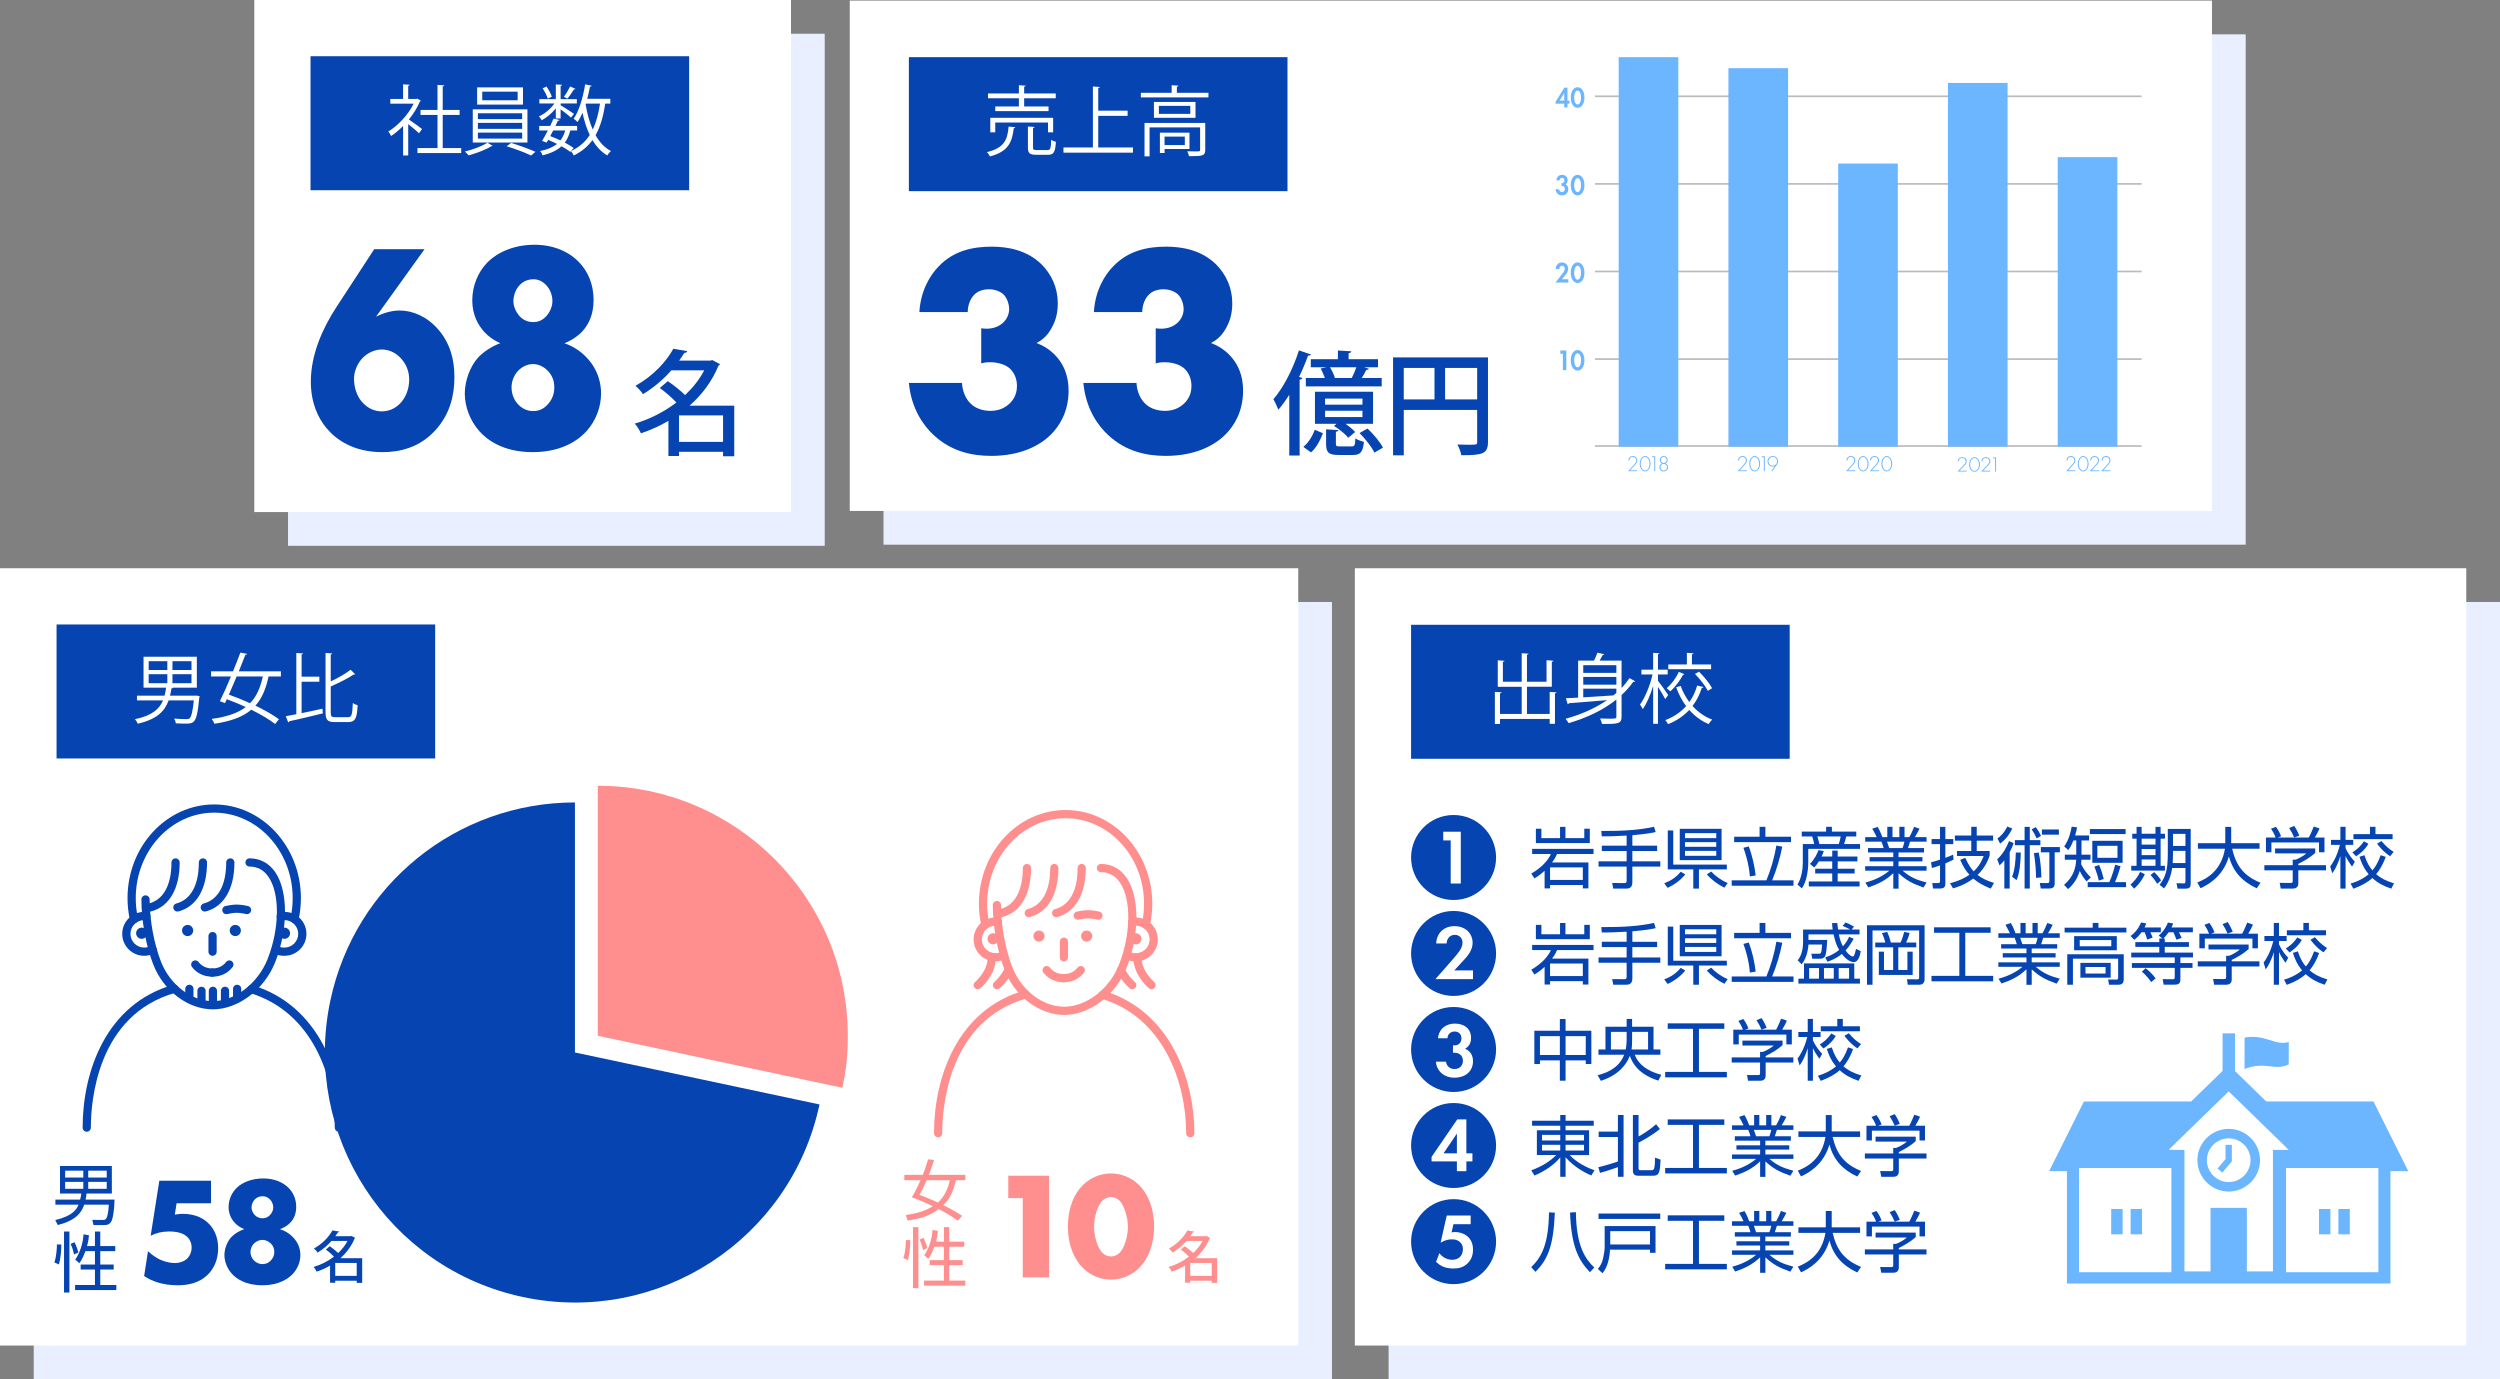 <?xml version="1.0" encoding="UTF-8"?><svg id="_レイヤー_2" xmlns="http://www.w3.org/2000/svg" width="1111.621" height="613.287" viewBox="0 0 1111.621 613.287"><rect x="0" y="0" width="1111.621" height="613.287" fill="#808080" stroke="none"/><defs><style>.cls-1{fill:#fff;}.cls-2{fill:#6cb6ff;}.cls-3{fill:#0544b1;}.cls-4{fill:#eaefff;}.cls-5{fill:#bbb;}.cls-6{fill:#ff8f8f;}</style></defs><rect class="cls-4" x="617.436" y="267.671" width="494.185" height="345.617"/><rect class="cls-1" x="602.436" y="252.671" width="494.185" height="345.617"/><path class="cls-2" d="m1017.687,473.277v-7.752l.013-2.145c-.003.001-.008.003-.013.003v-.051c-6.307,1.809-10.137-3.606-19.654-1.99-.002,5.589-.002,8.372,0,13.971,9.518-3.603,13.347,1.066,19.654-2.036Z"/><polygon class="cls-2" points="992.389 516.407 992.389 509.071 989.578 509.071 989.578 515.366 989.144 515.887 986.042 519.545 986.041 519.545 986.041 519.545 986.009 519.584 988.145 521.396 991.687 517.236 992.389 516.407"/><path class="cls-2" d="m1070.77,520.742h.056l-15.46-30.975h-47.686l-13.815-13.464-.07-.056v-16.767h-5.537v16.696l-13.97,13.591h-47.672l-10.633,21.306-4.827,9.619h.026l-.024.05h7.897v49.964h143.858v-49.964h5.428l2.44.023-.011-.023Zm-60.11-9.43v50.842l-.001,3.163h-11.594v-28.229h-16.163v28.229h-11.594v-54.005h-3.105l-3.886-.063,3.478-3.394,3.513-3.416,6.142-5.973,7.49-7.294,6.043-5.888,6.043,5.888,7.49,7.294,6.142,5.973,3.513,3.416,1.675,1.635,1.789,1.822h-6.977Zm-45.157,8.025v46.341h-41.074v-46.342h39.789l1.285.001Zm92.035,0v46.341h-41.075v-46.342h37.955l3.12.001Z"/><path class="cls-2" d="m990.984,501.959c-6.972,0-12.762,5.158-13.759,11.848-.099.688-.155,1.378-.155,2.079,0,2.123.477,4.147,1.335,5.946,2.235,4.707,7.027,7.983,12.579,7.983.239,0,.464,0,.703-.015,1.222-.07,2.402-.281,3.513-.647,1.265-.394,2.445-.97,3.513-1.701,2.081-1.391,3.781-3.331,4.863-5.621.858-1.799,1.335-3.823,1.335-5.946,0-.702-.056-1.391-.155-2.079-1.013-6.691-6.803-11.848-13.773-11.848Zm-7.66,19.873c-1.279-1.645-2.038-3.71-2.038-5.946,0-.716.071-1.419.225-2.079.955-4.371,4.835-7.632,9.472-7.632,4.652,0,8.531,3.261,9.486,7.632.155.661.225,1.363.225,2.079,0,2.193-.731,4.231-1.982,5.861-.013.028-.028.056-.056.085-.914,1.18-2.094,2.15-3.457,2.796-1.068.535-2.263.858-3.513.928-.239.028-.464.043-.703.043-3.12-0-5.889-1.477-7.66-3.767Z"/><rect class="cls-2" x="938.738" y="537.567" width="5.087" height="11.272"/><polygon class="cls-2" points="952.44 537.653 952.44 537.618 952.44 537.618 952.44 537.567 947.368 537.567 947.368 548.839 952.44 548.839 952.44 537.653"/><polygon class="cls-2" points="1031.131 548.789 1031.131 548.839 1036.218 548.839 1036.218 537.567 1031.131 537.567 1031.131 548.721 1031.13 548.789 1031.131 548.789"/><polygon class="cls-2" points="1044.833 537.653 1044.834 537.618 1044.833 537.618 1044.833 537.567 1039.759 537.567 1039.759 548.839 1044.833 548.839 1044.833 537.653"/><path class="cls-3" d="m706.286,383.507v11.518h-2.487v-1.511h-14.567v1.511h-2.428v-7.846c-2.132,1.983-3.701,2.901-4.53,3.404l-1.391-2.161c4.264-2.398,7.432-5.715,8.734-8.705h-8.349v-2.28h27.299v2.28h-16.225c-.385.918-.859,1.954-2.221,3.79h16.166Zm-20.903-10.837h8.29v-5.003h2.398v5.003h8.379v-4.174h2.457v6.365h-23.982v-6.365h2.457v4.174Zm18.416,13.028h-14.567v5.566h14.567v-5.566Z"/><path class="cls-3" d="m725.825,376.017h11.014v2.368h-11.014v4.619h12.436v2.339h-12.436v7.106c0,1.213-.473,2.665-2.576,2.665h-5.921l-.473-2.488,5.447.03c.355,0,.978,0,.978-.859v-6.455h-12.495v-2.339h12.495v-4.619h-11.044v-2.368h11.044v-4.472c-5.33.326-8.675.355-11.044.355l-.237-2.398c10.422.06,17.261-.532,23.479-1.865l.711,2.339c-1.481.325-4.442.918-10.363,1.391v4.649Z"/><path class="cls-3" d="m740.005,392.744c2.605-1.006,5.063-2.368,7.313-5.122l2.043,1.155c-2.161,2.783-5.3,4.826-7.846,6.01l-1.51-2.043Zm15.426,2.37h-2.517v-8.528h-11.34v-17.321h2.428v15.188h23.834v2.132h-12.406v8.528Zm10.067-26.589v13.946h-18.594v-13.946h18.594Zm-2.368,1.925h-13.887v2.22h13.887v-2.22Zm0,3.997h-13.887v2.073h13.887v-2.073Zm0,3.879h-13.887v2.22h13.887v-2.22Zm-2.25,9.208c1.717,1.835,4.293,3.849,7.343,5.092l-1.481,2.072c-2.695-1.302-5.744-3.463-7.817-5.921l1.955-1.243Z"/><path class="cls-3" d="m785.421,391.442c1.865-4.501,3.494-9.741,4.411-15.456l2.665.473c-.947,4.708-2.487,10.215-4.53,14.982h9.505v2.398h-27.476v-2.398h15.426Zm-.444-23.805v4.411h11.399v2.398h-25.286v-2.398h11.31v-4.411h2.576Zm-6.899,22.058c-.473-5.863-2.073-10.511-2.872-12.732l2.398-.622c1.481,3.849,2.606,8.942,3.05,12.939l-2.576.414Z"/><path class="cls-3" d="m811.977,369.769v-2.132h2.576v2.132h10.836v2.161h-4.442c-.325,1.54-.858,2.961-1.006,3.375h7.136v2.131h-23.035v6.04c0,3.702-.77,8.557-2.842,11.548l-1.983-1.747c1.747-2.457,2.398-6.869,2.398-9.564v-8.408h5.034c-.03-.296-.385-2.132-.859-3.375h-4.648v-2.161h10.836Zm2.724,11.102v-2.665h2.428v2.665h8.764v2.162h-8.764v3.256h7.521v2.102h-7.521v3.554h9.741v2.22h-22.591v-2.22h10.422v-3.554h-7.58v-2.102h7.58v-3.256h-5.951c-.918,1.481-1.451,2.043-2.073,2.694l-1.895-1.599c2.073-2.013,3.346-4.767,3.819-6.129l2.339.445c-.266.829-.473,1.391-.977,2.427h4.737Zm2.902-5.566c.385-1.066.681-2.25.858-3.375h-10.363c.533,1.836.681,2.398.888,3.375h8.616Z"/><path class="cls-3" d="m855.261,394.639c-5.033-1.836-7.521-3.108-11.073-6.365v6.869h-2.339v-6.899c-3.464,3.347-6.898,4.886-11.103,6.336l-1.303-2.131c2.724-.77,6.839-2.103,10.629-5.3h-10.718v-1.984h12.495v-2.161h-10.54v-1.895h10.54v-2.072h-11.251v-1.955h6.958c-.178-.71-.681-2.19-.977-2.842h-7.225v-2.013h5.122c-.592-1.303-.917-1.895-1.983-3.761l2.398-.799c.355.591,1.066,1.747,2.102,4.56h2.191v-4.59h2.309v4.59h3.05v-4.59h2.309v4.59h2.102c.918-1.54,1.658-3.316,2.161-4.56l2.398.799c-.414.889-1.332,2.577-2.073,3.761h5.211v2.013h-7.342c-.385,1.273-.592,1.895-.918,2.842h7.136v1.955h-11.34v2.072h10.629v1.895h-10.629v2.161h12.465v1.984h-10.659c3.346,2.843,5.981,4.027,10.659,5.27l-1.391,2.22Zm-9.297-17.558c.119-.295.622-1.658.829-2.842h-7.727c.148.414.799,2.398.977,2.842h5.921Z"/><path class="cls-3" d="m868.641,382.204c-.651.355-1.48.771-3.642,1.718v8.882c0,1.777-.829,2.28-2.309,2.28h-3.168l-.355-2.427h2.488c.385,0,.977,0,.977-.83v-7.017c-1.125.414-2.428.8-3.612,1.155l-.385-2.576c.829-.178,1.747-.385,3.997-1.155v-6.899h-3.76v-2.25h3.76v-5.417h2.368v5.417h3.524v2.25h-3.524v6.099c2.487-.947,2.872-1.154,3.465-1.45l.177,2.22Zm-1.569,10.541c4.027-1.065,6.484-2.309,8.616-3.79-1.777-1.924-2.991-4.085-4.086-6.632l2.25-.889c1.688,3.731,2.961,5.152,3.731,6.011,2.783-2.576,3.937-5.478,4.441-6.84h-11.843v-2.22h6.336v-4.59h-7.283v-2.279h7.283v-3.879h2.428v3.879h7.283v2.279h-7.283v4.59h5.744v2.072c-.622,1.747-1.895,5.27-5.388,8.587,2.22,1.718,4.678,2.724,7.313,3.553l-1.421,2.518c-3.316-1.332-5.626-2.636-7.787-4.472-3.79,2.843-7.402,3.909-9.001,4.352l-1.332-2.25Z"/><path class="cls-3" d="m888.062,382.086c2.901-2.694,4.352-5.833,5.24-8.083l2.043.859c-.296.948-.622,1.984-1.747,4.056v16.166h-2.369v-12.554c-.977,1.243-1.509,1.688-2.161,2.25l-1.006-2.695Zm6.662-13.708c-.977,2.368-2.961,5.003-5.389,6.721l-1.184-2.28c2.724-1.865,3.968-4.47,4.382-5.299l2.191.859Zm3.819,10.688c-.089,4.324-.504,9.238-1.895,12.287l-1.983-1.54c1.214-2.842,1.569-7.017,1.658-10.748h2.221Zm3.997-11.398v5.892h4.708v2.25h-4.708v19.274h-2.309v-19.274h-4.323v-2.25h4.323v-5.892h2.309Zm3.05,5.122c-.77-1.747-1.214-2.517-2.22-4.027l1.806-.977c.859,1.066,1.51,2.102,2.339,3.908l-1.924,1.096Zm.918,6.276c.799,3.494,1.155,8.349,1.184,11.073l-2.368.207c-.03-2.309-.178-6.424-.947-11.014l2.132-.266Zm9.416-.089h-2.309v13.413c0,1.244,0,2.695-2.547,2.695h-3.642l-.444-2.457,3.227.03c.651,0,1.036-.06,1.036-.859v-12.821h-3.79v-2.338h8.468v2.338Zm-.445-7.846h-7.55v-2.309h7.55v2.309Z"/><path class="cls-3" d="m928.889,371.486v2.221h-3.346v6.306h3.997v2.279h-4.027c-.059.741-.089,1.421-.148,1.954,1.125,2.28,2.517,4.145,4.323,5.892l-1.895,1.777c-1.155-1.361-2.043-2.606-3.05-4.649-1.362,4.708-4.116,7.136-5.181,8.054l-1.777-1.866c4.471-3.849,5.182-7.905,5.389-11.162h-5.063v-2.279h5.093v-6.306h-1.273c-1.066,2.665-1.776,3.612-2.25,4.292l-1.835-1.627c2.073-2.991,2.99-6.662,3.316-8.794l2.369.266c-.119.888-.267,1.895-.829,3.642h6.188Zm16.462,20.755v2.221h-17.054v-2.221h9.593c1.155-2.309,2.28-6.365,2.606-7.727l2.398.622c-.504,1.924-1.481,4.974-2.487,7.105h4.944Zm-.207-21.377h-15.87v-2.22h15.87v2.22Zm-1.332,12.791h-13.472v-9.801h13.472v9.801Zm-10.6,7.905c-.355-1.717-.918-3.583-1.955-6.217l2.103-.741c1.155,2.636,1.628,4.472,2.072,6.247l-2.22.711Zm8.32-15.485h-8.942v5.358h8.942v-5.358Z"/><path class="cls-3" d="m947.332,393.337c1.688-1.54,3.227-3.286,4.264-5.656l2.102,1.037c-.533,1.125-1.747,3.671-4.737,6.424l-1.629-1.806Zm4.944-25.67v3.049h6.159v-3.049h2.28v3.049h1.924v2.191h-1.924v12.08h1.924v2.131h-14.982v-2.131h2.368v-12.08h-1.924v-2.191h1.924v-3.049h2.25Zm6.159,5.24h-6.159v2.635h6.159v-2.635Zm0,4.59h-6.159v2.724h6.159v-2.724Zm0,4.648h-6.159v2.843h6.159v-2.843Zm.77,10.837c-1.392-2.191-2.428-3.345-2.961-3.938l1.629-1.273c.533.504,1.983,1.925,3.05,3.701l-1.717,1.511Zm14.893-.03c0,1.866-.947,2.191-2.339,2.191h-3.524l-.444-2.427,3.109.088c.563.03.859-.118.859-.858v-5.981h-5.921c-.445,3.168-1.599,6.603-3.612,9.06l-1.955-1.599c2.547-3.406,3.642-6.218,3.642-13.827v-11.014h10.185v24.367Zm-2.339-14.626h-5.537v1.273c0,1.036-.03,1.954-.119,4.174h5.655v-5.447Zm0-7.551h-5.537v5.359h5.537v-5.359Z"/><path class="cls-3" d="m989.462,367.667h2.635v7.253h12.613v2.457h-12.199c1.836,7.758,5.241,12.08,12.613,15.13l-1.658,2.486c-6.158-2.901-10.452-7.046-12.376-14.211-2.694,9.208-9.534,12.731-12.643,14.152l-1.421-2.547c4.411-1.717,10.718-5.358,12.287-15.011h-12.021v-2.457h12.169v-7.253Z"/><path class="cls-3" d="m1029.46,379.273c-2.368,2.102-5.063,3.613-7.521,4.827v.622h12.318v2.279h-12.318v5.833c0,1.954-1.54,2.28-2.427,2.28h-5.389l-.473-2.547,4.826.029c.917,0,.977-.236.977-.917v-4.679h-12.613v-2.279h12.613v-2.457h1.272c.682-.267,3.05-1.244,4.797-2.813h-13.916v-2.191h17.854v2.013Zm-2.872-6.869c.918-1.599,1.984-4.263,2.22-4.885l2.577.859c-.593,1.391-1.332,2.783-2.102,4.026h4.292v6.544h-2.427v-4.352h-21.17v4.352h-2.428v-6.544h4.293c-.592-1.717-1.569-3.197-2.043-3.908l2.191-.859c1.184,1.57,1.865,3.079,2.28,4.204l-1.481.563h13.797Zm-6.485-.029c-.532-1.303-1.361-2.873-2.25-4.205l2.28-.917c1.214,1.776,2.043,3.79,2.25,4.322l-2.28.8Z"/><path class="cls-3" d="m1045.831,385.372c-1.54-2.22-2.132-3.168-2.872-4.796v14.538h-2.309v-14.479c-1.421,4.56-2.783,6.514-3.613,7.669l-.918-3.02c.889-1.214,2.932-4.086,4.324-9.623h-3.968v-2.221h4.175v-5.803h2.309v5.803h3.404v2.221h-3.404v1.45c1.481,3.286,3.286,5.152,4.115,6.01l-1.243,2.25Zm-.652,7.521c4.175-1.302,6.396-2.783,8.054-4.174-2.429-2.843-3.495-5.863-4.086-7.758l2.191-.681c1.125,3.494,2.427,5.388,3.553,6.721,1.095-1.243,2.339-3.02,3.672-6.751l2.25.77c-1.452,3.997-2.991,6.159-4.264,7.669,1.836,1.658,4.145,2.931,7.935,4.086l-1.213,2.368c-3.316-1.095-5.981-2.486-8.41-4.737-2.072,1.924-4.648,3.345-8.437,4.767l-1.244-2.28Zm.8-13.886c.888-.563,3.109-1.925,5.122-4.915l2.013,1.095c-1.629,2.902-4.352,4.856-5.478,5.567l-1.658-1.747Zm10.274-11.37v3.257h7.609v2.22h-17.41v-2.22h7.344v-3.257h2.457Zm6.514,13.087c-3.227-2.102-5.27-4.886-5.804-5.597l1.955-1.154c2.043,2.427,3.553,3.642,5.417,4.826l-1.568,1.925Z"/><circle class="cls-3" cx="646.334" cy="381.287" r="18.897"/><path class="cls-1" d="m645.049,373.691h-3.316v-3.868h7.806v23.038h-4.49v-19.17Z"/><path class="cls-3" d="m706.286,426.247v11.518h-2.487v-1.511h-14.567v1.511h-2.428v-7.846c-2.132,1.983-3.701,2.901-4.53,3.404l-1.391-2.161c4.264-2.398,7.432-5.715,8.734-8.705h-8.349v-2.28h27.299v2.28h-16.225c-.385.918-.859,1.954-2.221,3.79h16.166Zm-20.903-10.837h8.29v-5.003h2.398v5.003h8.379v-4.174h2.457v6.365h-23.982v-6.365h2.457v4.174Zm18.416,13.028h-14.567v5.566h14.567v-5.566Z"/><path class="cls-3" d="m725.825,418.756h11.014v2.368h-11.014v4.619h12.436v2.339h-12.436v7.106c0,1.213-.473,2.665-2.576,2.665h-5.921l-.473-2.488,5.447.03c.355,0,.978,0,.978-.859v-6.455h-12.495v-2.339h12.495v-4.619h-11.044v-2.368h11.044v-4.472c-5.33.326-8.675.355-11.044.355l-.237-2.398c10.422.06,17.261-.532,23.479-1.865l.711,2.339c-1.481.325-4.442.918-10.363,1.391v4.649Z"/><path class="cls-3" d="m740.005,435.484c2.605-1.006,5.063-2.368,7.313-5.122l2.043,1.155c-2.161,2.783-5.3,4.826-7.846,6.01l-1.51-2.043Zm15.426,2.37h-2.517v-8.528h-11.34v-17.321h2.428v15.188h23.834v2.132h-12.406v8.528Zm10.067-26.589v13.946h-18.594v-13.946h18.594Zm-2.368,1.925h-13.887v2.22h13.887v-2.22Zm0,3.997h-13.887v2.073h13.887v-2.073Zm0,3.879h-13.887v2.22h13.887v-2.22Zm-2.25,9.208c1.717,1.835,4.293,3.849,7.343,5.092l-1.481,2.072c-2.695-1.302-5.744-3.463-7.817-5.921l1.955-1.243Z"/><path class="cls-3" d="m785.421,434.182c1.865-4.501,3.494-9.741,4.411-15.456l2.665.473c-.947,4.708-2.487,10.215-4.53,14.982h9.505v2.398h-27.476v-2.398h15.426Zm-.444-23.805v4.411h11.399v2.398h-25.286v-2.398h11.31v-4.411h2.576Zm-6.899,22.058c-.473-5.863-2.073-10.511-2.872-12.732l2.398-.622c1.481,3.849,2.606,8.942,3.05,12.939l-2.576.414Z"/><path class="cls-3" d="m804.131,415.47v2.456h8.319c-.089,3.02-.444,5.685-.651,6.515-.148.502-.474,1.865-2.576,1.865h-3.405l-.414-2.22h3.08c1.214,0,1.48,0,1.687-4.116h-6.04c-.06.711-.326,5.508-3.02,8.794l-1.777-1.777c2.073-2.338,2.398-6.128,2.398-8.201v-5.478h13.175c-.148-.947-.207-1.688-.296-2.872h2.339c.089,1.007.178,1.777.326,2.872h5.418c-.799-.473-2.309-1.184-3.375-1.599l1.303-1.54c.917.355,1.954.8,3.76,1.865l-1.036,1.273h3.494v2.162h-9.208c.414,1.954.799,3.374,1.806,5.299,1.688-1.836,2.369-3.345,2.754-4.234l2.043.889c-1.421,2.545-2.428,3.908-3.612,5.181,1.717,2.398,2.812,2.694,3.197,2.694.326,0,.77,0,1.451-3.374l2.102.977c-.207,1.42-.918,4.915-3.109,4.915-1.332,0-3.346-1.066-5.3-3.643-2.665,2.191-5.211,3.05-6.425,3.465l-.947-1.954c1.214-.385,3.494-1.125,6.188-3.316-1.066-1.747-1.717-3.494-2.488-6.898h-11.162Zm22.887,21.88h-27.358v-2.191h2.487v-6.78h22.354v6.78h2.517v2.191Zm-18.209-6.899h-4.382v4.708h4.382v-4.708Zm6.573,0h-4.352v4.708h4.352v-4.708Zm6.81,0h-4.619v4.708h4.619v-4.708Z"/><path class="cls-3" d="m855.765,411.412v23.953c0,1.865-1.037,2.488-2.457,2.488h-5.034l-.355-2.429,4.56.03c.533,0,.859-.119.859-.859v-20.874h-20.725v24.132h-2.457v-26.441h25.611Zm-17.469,7.669c-.385-1.777-1.273-3.731-1.51-4.204l2.368-.504c.77,1.718,1.125,2.783,1.599,4.708h4.352c.71-1.599,1.332-3.583,1.599-4.708l2.398.504c-.533,2.043-1.362,3.82-1.54,4.204h4.5v2.161h-7.994v10.067h4.056v-8.142h2.339v10.334h-15.041v-10.334h2.28v8.142h4.086v-10.067h-7.965v-2.161h4.471Z"/><path class="cls-3" d="m885.134,412.33v2.429h-11.281v19.156h12.406v2.427h-27.417v-2.427h12.376v-19.156h-11.251v-2.429h25.167Z"/><path class="cls-3" d="m914.472,437.379c-5.033-1.836-7.521-3.108-11.073-6.365v6.869h-2.339v-6.899c-3.464,3.347-6.898,4.886-11.103,6.336l-1.303-2.131c2.724-.77,6.839-2.103,10.629-5.3h-10.718v-1.984h12.495v-2.161h-10.54v-1.895h10.54v-2.072h-11.251v-1.955h6.958c-.178-.71-.681-2.19-.977-2.842h-7.225v-2.013h5.122c-.592-1.303-.917-1.895-1.983-3.761l2.398-.799c.355.591,1.066,1.747,2.102,4.56h2.191v-4.59h2.309v4.59h3.05v-4.59h2.309v4.59h2.102c.918-1.54,1.658-3.316,2.161-4.56l2.398.799c-.414.889-1.332,2.577-2.073,3.761h5.211v2.013h-7.342c-.385,1.273-.592,1.895-.918,2.842h7.136v1.955h-11.34v2.072h10.629v1.895h-10.629v2.161h12.465v1.984h-10.659c3.346,2.843,5.981,4.027,10.659,5.27l-1.391,2.22Zm-9.297-17.558c.119-.295.622-1.658.829-2.842h-7.727c.148.414.799,2.398.977,2.842h5.921Z"/><path class="cls-3" d="m933.064,410.376v2.102h12.436v2.132h-27.476v-2.132h12.495v-2.102h2.546Zm11.251,25.019c0,1.006-.178,2.457-2.309,2.457h-4.234l-.414-2.311,3.671.03c.414,0,.799-.089.799-.888v-8.408h-20.104v11.577h-2.517v-13.532h25.107v11.074Zm-3.079-12.85h-18.979v-6.306h18.979v6.306Zm-2.457-4.531h-14.034v2.754h14.034v-2.754Zm-.266,16.699h-13.472v-6.573h13.472v6.573Zm-2.28-4.737h-8.912v2.901h8.912v-2.901Z"/><path class="cls-3" d="m960.804,412.389v2.132h-4.648c.71,1.509.858,1.925,1.006,2.398l-2.428.859c-.266-1.037-.651-2.191-1.096-3.257h-1.391c-1.303,1.806-2.487,2.783-3.257,3.404l-1.629-1.747c3.109-2.22,4.293-5.122,4.649-6.01l2.339.445c-.237.622-.355.918-.77,1.776h7.224Zm1.747,4.886v1.629h10.748v2.131h-10.748v2.547h12.554v2.132h-5.596v2.517h5.389v2.131h-5.389v4.501c0,1.688,0,2.961-2.517,2.961h-4.944l-.414-2.457,4.411.059c.77,0,.947-.207.947-.977v-4.086h-19.038v-2.131h19.038v-2.517h-19.334v-2.132h12.465v-2.547h-10.659v-2.131h10.659v-1.629h1.362l-1.629-1.273c1.391-1.184,2.813-2.695,4.116-5.803l2.309.414c-.237.651-.355,1.006-.74,1.776h9.504v2.132h-6.188c.414.77.622,1.214,1.214,2.488l-2.28.858c-.326-.918-1.006-2.576-1.362-3.345h-2.162c-1.095,1.57-1.747,2.191-2.309,2.754h.592Zm-5.981,19.393c-2.132-2.842-3.316-3.849-4.204-4.619l1.688-1.54c1.599,1.214,3.286,2.931,4.441,4.531l-1.924,1.627Z"/><path class="cls-3" d="m999.855,422.012c-2.368,2.102-5.063,3.613-7.521,4.827v.622h12.317v2.279h-12.317v5.833c0,1.954-1.54,2.28-2.427,2.28h-5.389l-.473-2.547,4.826.029c.918,0,.977-.236.977-.917v-4.679h-12.613v-2.279h12.613v-2.457h1.273c.681-.267,3.05-1.244,4.796-2.813h-13.916v-2.191h17.854v2.013Zm-2.872-6.869c.918-1.599,1.983-4.263,2.221-4.885l2.576.859c-.592,1.391-1.332,2.783-2.102,4.026h4.293v6.544h-2.428v-4.352h-21.17v4.352h-2.428v-6.544h4.293c-.592-1.717-1.569-3.197-2.043-3.908l2.191-.859c1.184,1.57,1.865,3.079,2.28,4.204l-1.481.563h13.797Zm-6.484-.029c-.533-1.303-1.362-2.873-2.25-4.205l2.28-.917c1.214,1.776,2.043,3.79,2.25,4.322l-2.28.8Z"/><path class="cls-3" d="m1016.225,428.111c-1.54-2.22-2.132-3.168-2.872-4.796v14.538h-2.309v-14.479c-1.421,4.56-2.783,6.514-3.612,7.669l-.918-3.02c.888-1.214,2.931-4.086,4.323-9.623h-3.968v-2.221h4.175v-5.803h2.309v5.803h3.405v2.221h-3.405v1.45c1.481,3.286,3.286,5.152,4.116,6.01l-1.244,2.25Zm-.651,7.521c4.174-1.302,6.396-2.783,8.053-4.174-2.427-2.843-3.494-5.863-4.086-7.758l2.191-.681c1.125,3.494,2.429,5.388,3.553,6.721,1.096-1.243,2.339-3.02,3.672-6.751l2.25.77c-1.45,3.997-2.99,6.159-4.263,7.669,1.836,1.658,4.145,2.931,7.935,4.086l-1.214,2.368c-3.316-1.095-5.981-2.486-8.408-4.737-2.073,1.924-4.649,3.345-8.439,4.767l-1.243-2.28Zm.799-13.886c.888-.563,3.109-1.925,5.122-4.915l2.014,1.095c-1.629,2.902-4.352,4.856-5.478,5.567l-1.658-1.747Zm10.274-11.37v3.257h7.61v2.22h-17.41v-2.22h7.343v-3.257h2.457Zm6.514,13.087c-3.227-2.102-5.27-4.886-5.803-5.597l1.954-1.154c2.043,2.427,3.553,3.642,5.419,4.826l-1.57,1.925Z"/><circle class="cls-3" cx="646.334" cy="423.952" r="18.897"/><path class="cls-1" d="m645.025,427.666c.414-.483,3.108-3.557,3.937-4.801.622-.932,1.347-2.349,1.347-3.696,0-2.072-1.485-3.489-3.419-3.489-2.348,0-3.592,1.865-3.661,3.834h-4.628c.207-4.698,3.523-7.703,8.082-7.703,5.353,0,8.117,3.661,8.117,7.322,0,3.557-2.383,6.114-4.18,8.048l-3.972,4.317h8.324v3.868h-16.718l6.77-7.703Z"/><path class="cls-3" d="m696.131,453.109v5.21h11.458v14.804h-2.487v-1.627h-8.971v9.03h-2.547v-9.03h-8.853v1.627h-2.487v-14.804h11.34v-5.21h2.547Zm-2.547,7.609h-8.853v8.38h8.853v-8.38Zm11.518,0h-8.971v8.38h8.971v-8.38Z"/><path class="cls-3" d="m723.279,453.079h2.427v3.465h9.534v10.096h3.05v2.339h-11.429c1.658,4.263,5.508,7.253,11.844,8.941l-1.332,2.576c-3.642-1.184-10.126-3.76-12.672-11.014-1.51,3.938-5.122,8.617-12.88,11.103l-1.451-2.486c5.715-1.421,9.919-4.175,11.814-9.119h-11.429v-2.339h3.109v-10.096h9.416v-3.465Zm0,5.744h-6.988v7.817h6.573c.385-1.866.415-3.465.415-4.293v-3.524Zm2.427,3.583c0,.889,0,2.665-.237,4.234h7.343v-7.817h-7.106v3.583Z"/><path class="cls-3" d="m766.711,455.033v2.429h-11.281v19.156h12.406v2.427h-27.417v-2.427h12.376v-19.156h-11.251v-2.429h25.167Z"/><path class="cls-3" d="m792.616,464.715c-2.368,2.102-5.063,3.613-7.521,4.827v.622h12.317v2.279h-12.317v5.833c0,1.954-1.54,2.28-2.427,2.28h-5.389l-.473-2.547,4.826.029c.918,0,.977-.236.977-.917v-4.679h-12.613v-2.279h12.613v-2.457h1.273c.681-.267,3.05-1.244,4.796-2.813h-13.916v-2.191h17.854v2.013Zm-2.872-6.869c.918-1.599,1.983-4.263,2.221-4.885l2.576.859c-.592,1.391-1.332,2.783-2.102,4.026h4.293v6.544h-2.428v-4.352h-21.17v4.352h-2.428v-6.544h4.293c-.592-1.717-1.569-3.197-2.043-3.908l2.191-.859c1.184,1.57,1.865,3.079,2.28,4.204l-1.481.563h13.797Zm-6.484-.029c-.533-1.303-1.362-2.873-2.25-4.205l2.28-.917c1.214,1.776,2.043,3.79,2.25,4.322l-2.28.8Z"/><path class="cls-3" d="m808.986,470.814c-1.54-2.22-2.132-3.168-2.872-4.796v14.538h-2.309v-14.479c-1.421,4.56-2.783,6.514-3.612,7.669l-.918-3.02c.888-1.214,2.931-4.086,4.323-9.623h-3.968v-2.221h4.175v-5.803h2.309v5.803h3.405v2.221h-3.405v1.45c1.481,3.286,3.286,5.152,4.116,6.01l-1.244,2.25Zm-.651,7.521c4.175-1.302,6.395-2.783,8.053-4.174-2.428-2.843-3.494-5.863-4.086-7.758l2.191-.681c1.125,3.494,2.428,5.388,3.553,6.721,1.096-1.243,2.339-3.02,3.671-6.751l2.25.77c-1.45,3.997-2.991,6.159-4.263,7.669,1.835,1.658,4.145,2.931,7.935,4.086l-1.214,2.368c-3.316-1.095-5.981-2.486-8.408-4.737-2.073,1.924-4.649,3.345-8.439,4.767l-1.243-2.28Zm.799-13.886c.888-.563,3.109-1.925,5.122-4.915l2.014,1.095c-1.629,2.902-4.352,4.856-5.478,5.567l-1.658-1.747Zm10.274-11.37v3.257h7.609v2.22h-17.41v-2.22h7.343v-3.257h2.457Zm6.514,13.087c-3.228-2.102-5.27-4.886-5.803-5.597l1.954-1.154c2.043,2.427,3.553,3.642,5.419,4.826l-1.569,1.925Z"/><circle class="cls-3" cx="646.334" cy="466.655" r="18.897"/><path class="cls-1" d="m639.395,461.661c.414-4.18,3.557-6.528,7.495-6.528,4.421,0,7.219,2.486,7.219,6.355,0,1.209-.242,3.489-2.659,4.835.932.381,3.523,1.693,3.523,5.492,0,4.732-3.662,7.392-8.221,7.392-4.421,0-7.91-2.729-8.29-7.15h4.49c.276,1.9,1.623,3.281,3.834,3.281,2.591,0,3.696-1.9,3.696-3.661,0-1.693-1.036-3.592-3.834-3.592h-.587v-3.247h.622c2.211,0,3.143-1.555,3.143-3.144,0-1.83-1.209-3.039-3.039-3.039-1.589,0-3.074,1.036-3.178,3.006h-4.213Z"/><path class="cls-3" d="m708.655,500.556h-12.524v2.013h10.452v11.015h-8.646c2.991,3.256,7.728,5.685,11.044,6.75l-1.391,2.339c-1.391-.593-7.106-3.05-11.458-8.083v8.676h-2.369v-8.676c-2.665,3.406-7.106,6.277-11.458,8.113l-1.421-2.311c4.323-1.599,8.29-3.849,11.074-6.809h-8.587v-11.015h10.393v-2.013h-12.524v-2.22h12.524v-2.547h2.369v2.547h12.524v2.22Zm-23.006,4.056v2.488h8.113v-2.488h-8.113Zm0,4.411v2.547h8.113v-2.547h-8.113Zm18.683-4.411h-8.201v2.488h8.201v-2.488Zm0,4.411h-8.201v2.547h8.201v-2.547Z"/><path class="cls-3" d="m710.695,519.001c3.109-.711,7.284-2.043,8.705-2.545v-10.896h-8.557v-2.398h8.557v-7.372h2.517v27.477h-2.517v-4.293c-.622.236-4.767,1.688-7.965,2.545l-.74-2.517Zm17.884-23.212v9.534c.888-.473,4.47-2.457,7.787-5.447l1.688,2.131c-3.168,2.666-7.55,5.093-9.475,6.07v11.37c0,.681.207.888,1.066.888h4.56c1.096,0,1.688,0,1.688-5.596l2.487.888c-.266,5.063-.385,7.165-3.257,7.165h-6.543c-.652,0-2.517,0-2.517-2.131v-24.871h2.517Z"/><path class="cls-3" d="m766.711,497.743v2.429h-11.281v19.156h12.406v2.427h-27.417v-2.427h12.376v-19.156h-11.251v-2.429h25.167Z"/><path class="cls-3" d="m796.05,522.791c-5.033-1.836-7.521-3.108-11.073-6.365v6.869h-2.339v-6.899c-3.464,3.347-6.898,4.886-11.103,6.336l-1.303-2.131c2.724-.77,6.839-2.103,10.629-5.3h-10.718v-1.984h12.495v-2.161h-10.54v-1.895h10.54v-2.072h-11.251v-1.955h6.958c-.178-.71-.681-2.19-.977-2.842h-7.225v-2.013h5.122c-.592-1.303-.917-1.895-1.983-3.761l2.398-.799c.355.591,1.066,1.747,2.102,4.56h2.191v-4.59h2.309v4.59h3.05v-4.59h2.309v4.59h2.102c.918-1.54,1.658-3.316,2.161-4.56l2.398.799c-.414.889-1.332,2.577-2.073,3.761h5.211v2.013h-7.342c-.385,1.273-.592,1.895-.918,2.842h7.136v1.955h-11.34v2.072h10.629v1.895h-10.629v2.161h12.465v1.984h-10.659c3.346,2.843,5.981,4.027,10.659,5.27l-1.391,2.22Zm-9.297-17.558c.119-.295.622-1.658.829-2.842h-7.727c.148.414.799,2.398.977,2.842h5.921Z"/><path class="cls-3" d="m811.829,495.819h2.635v7.253h12.613v2.457h-12.199c1.836,7.758,5.241,12.08,12.613,15.13l-1.658,2.486c-6.158-2.901-10.452-7.046-12.376-14.211-2.694,9.208-9.534,12.731-12.643,14.152l-1.421-2.547c4.411-1.717,10.718-5.358,12.287-15.011h-12.021v-2.457h12.169v-7.253Z"/><path class="cls-3" d="m851.827,507.424c-2.368,2.102-5.063,3.613-7.521,4.827v.622h12.317v2.279h-12.317v5.833c0,1.954-1.54,2.28-2.427,2.28h-5.389l-.473-2.547,4.826.029c.918,0,.977-.236.977-.917v-4.679h-12.613v-2.279h12.613v-2.457h1.273c.681-.267,3.05-1.244,4.796-2.813h-13.916v-2.191h17.854v2.013Zm-2.872-6.869c.918-1.599,1.983-4.263,2.221-4.885l2.576.859c-.592,1.391-1.332,2.783-2.102,4.026h4.293v6.544h-2.428v-4.352h-21.17v4.352h-2.428v-6.544h4.293c-.592-1.717-1.569-3.197-2.043-3.908l2.191-.859c1.184,1.57,1.865,3.079,2.28,4.204l-1.481.563h13.797Zm-6.484-.029c-.533-1.303-1.362-2.873-2.25-4.205l2.28-.917c1.214,1.776,2.043,3.79,2.25,4.322l-2.28.8Z"/><circle class="cls-3" cx="646.334" cy="509.35" r="18.897"/><path class="cls-1" d="m652.017,512.822h2.694v3.592h-2.694v4.352h-4.214v-4.352h-11.26v-2.003l11.432-16.682h4.042v15.093Zm-4.214,0v-8.772l-5.941,8.772h5.941Z"/><path class="cls-3" d="m680.853,563.436c4.915-4.708,7.698-10.718,7.906-24.368l2.605.148c-.651,15.041-3.168,20.785-8.616,26.322l-1.895-2.102Zm19.867-24.457c.178,15.338,4.293,20.874,8.172,24.634l-1.924,2.073c-5.329-5.508-8.29-11.873-8.853-26.529l2.606-.178Z"/><path class="cls-3" d="m736.128,545.167v11.903h-2.457v-1.421h-17.764c-.385,6.188-2.102,8.942-3.375,10.482l-2.043-1.895c1.125-1.421,1.836-2.606,2.28-4.56.355-1.511.74-3.79.74-5.004v-9.505h22.62Zm2.102-3.168h-27.446v-2.397h27.446v2.397Zm-4.56,5.419h-17.676v5.922h17.676v-5.922Z"/><path class="cls-3" d="m766.711,540.4v2.429h-11.281v19.156h12.406v2.427h-27.417v-2.427h12.376v-19.156h-11.251v-2.429h25.167Z"/><path class="cls-3" d="m796.05,565.449c-5.033-1.836-7.521-3.108-11.073-6.365v6.869h-2.339v-6.899c-3.464,3.347-6.898,4.886-11.103,6.336l-1.303-2.131c2.724-.77,6.839-2.103,10.629-5.3h-10.718v-1.984h12.495v-2.161h-10.54v-1.895h10.54v-2.072h-11.251v-1.955h6.958c-.178-.71-.681-2.19-.977-2.842h-7.225v-2.013h5.122c-.592-1.303-.917-1.895-1.983-3.761l2.398-.799c.355.591,1.066,1.747,2.102,4.56h2.191v-4.59h2.309v4.59h3.05v-4.59h2.309v4.59h2.102c.918-1.54,1.658-3.316,2.161-4.56l2.398.799c-.414.889-1.332,2.577-2.073,3.761h5.211v2.013h-7.342c-.385,1.273-.592,1.895-.918,2.842h7.136v1.955h-11.34v2.072h10.629v1.895h-10.629v2.161h12.465v1.984h-10.659c3.346,2.843,5.981,4.027,10.659,5.27l-1.391,2.22Zm-9.297-17.558c.119-.295.622-1.658.829-2.842h-7.727c.148.414.799,2.398.977,2.842h5.921Z"/><path class="cls-3" d="m811.829,538.477h2.635v7.253h12.613v2.457h-12.199c1.836,7.758,5.241,12.08,12.613,15.13l-1.658,2.486c-6.158-2.901-10.452-7.046-12.376-14.211-2.694,9.208-9.534,12.731-12.643,14.152l-1.421-2.547c4.411-1.717,10.718-5.358,12.287-15.011h-12.021v-2.457h12.169v-7.253Z"/><path class="cls-3" d="m851.827,550.082c-2.368,2.102-5.063,3.613-7.521,4.827v.622h12.317v2.279h-12.317v5.833c0,1.954-1.54,2.28-2.427,2.28h-5.389l-.473-2.547,4.826.029c.918,0,.977-.236.977-.917v-4.679h-12.613v-2.279h12.613v-2.457h1.273c.681-.267,3.05-1.244,4.796-2.813h-13.916v-2.191h17.854v2.013Zm-2.872-6.869c.918-1.599,1.983-4.263,2.221-4.885l2.576.859c-.592,1.391-1.332,2.783-2.102,4.026h4.293v6.544h-2.428v-4.352h-21.17v4.352h-2.428v-6.544h4.293c-.592-1.717-1.569-3.197-2.043-3.908l2.191-.859c1.184,1.57,1.865,3.079,2.28,4.204l-1.481.563h13.797Zm-6.484-.029c-.533-1.303-1.362-2.873-2.25-4.205l2.28-.917c1.214,1.776,2.043,3.79,2.25,4.322l-2.28.8Z"/><circle class="cls-3" cx="646.334" cy="552.096" r="18.897"/><path class="cls-1" d="m653.936,544.344h-7.668l-.829,3.627c.449-.07.967-.139,1.554-.139,2.453,0,4.628.967,5.941,2.314,1.83,1.865,2.038,4.145,2.038,5.526,0,2.488-.76,4.421-2.349,6.01-1.83,1.831-3.868,2.349-6.321,2.349-1.243,0-3.212-.104-4.973-.967-.932-.448-1.969-1.175-2.798-1.968l1.485-3.868c.622.829,1.347,1.519,2.383,2.072,1.14.622,2.245.864,3.351.864,1.9,0,2.97-.795,3.523-1.382.656-.69,1.209-1.865,1.209-3.35,0-1.313-.38-2.314-1.347-3.178-1.174-1.036-2.486-1.175-3.592-1.175-1.623,0-3.247.449-4.974,1.485l2.729-12.089h10.638v3.868Z"/><rect class="cls-3" x="627.436" y="277.81" width="168.35" height="59.58"/><path class="cls-1" d="m689.066,307.652l3.025.204c-.033.237-.203.407-.68.441v13.531h-2.346v-2.143h-22.098v2.244h-2.277v-14.278l2.991.17c-.034.271-.238.441-.714.476v9.146h9.654v-12.069h-10.641v-11.763l2.992.204c-.034.204-.238.374-.715.442v8.873h8.363v-12.681l3.026.204c-.034.237-.238.407-.681.476v12.001h8.703v-9.554l3.026.204c-.034.238-.204.408-.681.477v11.116h-11.049v12.069h10.098v-9.791Z"/><path class="cls-1" d="m721.027,305.885c1.325-1.36,2.48-2.822,3.535-4.352l2.584,1.428c-.17.17-.51.271-.918.204-1.53,2.142-3.264,4.113-5.201,5.881v9.52c0,1.733-.408,2.516-1.633,2.924-1.258.407-3.502.441-7.07.407-.103-.68-.511-1.733-.851-2.413,1.428.033,2.788.067,3.876.067,3.264,0,3.365,0,3.365-.985v-7.514c-5.881,4.726-13.19,8.125-21.214,10.505-.306-.544-.918-1.428-1.394-1.938,6.73-1.87,13.123-4.624,18.46-8.295-6.425.544-12.681,1.054-16.964,1.359-.035.272-.272.442-.51.476l-.816-2.686,5.439-.271v-16.454h7.071c.577-1.156,1.155-2.517,1.495-3.536l3.061.714c-.068.204-.307.34-.715.34-.34.714-.85,1.632-1.359,2.482h9.758v12.137Zm-2.312-10.098h-14.721v3.4h14.721v-3.4Zm0,8.636v-3.434h-14.721v3.434h14.721Zm-14.721,1.802v3.842c4.113-.238,8.805-.544,13.395-.851.477-.374.885-.748,1.326-1.122v-1.869h-14.721Z"/><path class="cls-1" d="m737.213,302.688c1.054,1.292,3.909,5.372,4.555,6.357l-1.325,1.802c-.578-1.189-2.073-3.604-3.229-5.439v16.421h-2.143v-16.829c-1.224,4.012-2.889,7.922-4.623,10.302-.238-.612-.816-1.496-1.224-2.006,2.21-2.958,4.487-8.533,5.575-13.395h-4.93v-2.143h5.201v-7.479l2.822.204c-.034.203-.238.373-.68.441v6.833h4.317v2.143h-4.317v2.787Zm10.097,2.312c.918,2.584,2.243,5.032,3.842,7.174,1.598-2.21,2.753-4.691,3.468-7.344l2.821.646c-.103.238-.34.408-.748.408-.884,2.855-2.243,5.609-4.113,8.022,2.413,2.687,5.372,4.828,8.771,6.052-.51.476-1.258,1.359-1.598,2.006-3.331-1.394-6.221-3.569-8.635-6.289-2.447,2.617-5.541,4.793-9.417,6.323-.238-.51-.851-1.36-1.224-1.802,3.842-1.462,6.9-3.604,9.246-6.222-1.835-2.481-3.331-5.304-4.419-8.397l2.006-.578Zm1.7-5.235c-.103.17-.307.272-.646.272-1.224,2.38-3.365,5.337-5.678,7.377-.373-.408-1.088-1.02-1.598-1.394,2.21-1.87,4.283-4.76,5.406-7.275l2.516,1.02Zm11.83-4.317v2.108h-19.037v-2.108h8.261v-5.167l2.923.204c-.033.237-.203.407-.68.476v4.487h8.533Zm-1.461,11.729c-1.021-2.073-3.469-5.235-5.712-7.513l1.802-1.02c2.244,2.243,4.76,5.303,5.813,7.377l-1.903,1.155Z"/><rect class="cls-4" x="15" y="267.671" width="577.26" height="345.617"/><rect class="cls-1" y="252.671" width="577.26" height="345.617"/><rect class="cls-3" x="25.148" y="277.671" width="168.35" height="59.58"/><path class="cls-1" d="m87.424,309.281l1.359.272c-.034.204-.102.476-.17.68-.646,6.799-1.326,9.519-2.447,10.607-.918.85-1.904.918-3.502.918-1.19,0-2.822-.034-4.521-.136-.034-.646-.307-1.53-.748-2.108,2.312.204,4.59.238,5.371.238.782,0,1.156-.034,1.53-.34.782-.68,1.359-2.89,1.903-7.989h-11.219c-1.666,4.691-5.065,8.397-13.734,10.369-.204-.578-.782-1.53-1.224-2.006,7.547-1.564,10.845-4.488,12.477-8.363h-11.593v-2.108h12.272c.306-1.122.51-2.312.68-3.536h-10.028v-13.769h23.695v13.769h-10.606c-.103.17-.341.272-.681.34-.17,1.088-.374,2.176-.646,3.195h11.287l.544-.034Zm-21.316-15.265v3.91h8.295v-3.91h-8.295Zm0,5.779v3.978h8.295v-3.978h-8.295Zm19.038-1.87v-3.91h-8.465v3.91h8.465Zm0,5.847v-3.978h-8.465v3.978h8.465Z"/><path class="cls-1" d="m124.892,300.782h-5.474c-1.156,5.473-2.924,9.723-5.848,12.986,4.147,2.006,7.921,4.147,10.471,6.052l-1.699,2.107c-2.516-1.972-6.357-4.25-10.607-6.357-3.705,3.162-8.941,5.134-16.42,6.255-.204-.68-.748-1.598-1.19-2.176,6.8-.917,11.661-2.583,15.129-5.269-2.788-1.292-5.678-2.482-8.397-3.468l-.815,1.734-2.278-.85c1.428-2.855,3.196-6.867,4.93-11.015h-8.839v-2.278h9.757c1.189-2.924,2.346-5.813,3.264-8.33l3.025.578c-.067.238-.306.374-.781.374-.851,2.21-1.87,4.76-2.924,7.377h18.698v2.278Zm-19.65,0c-1.189,2.821-2.38,5.609-3.468,8.091,3.025,1.054,6.289,2.38,9.417,3.808,2.855-2.958,4.556-6.833,5.678-11.898h-11.627Z"/><path class="cls-1" d="m134.107,303.127v13.973c2.958-.612,6.188-1.292,9.281-1.972l.17,2.074c-5.439,1.36-11.219,2.686-14.924,3.502-.034.272-.238.442-.477.51l-1.088-2.754c1.36-.238,2.958-.544,4.691-.884v-27.231l3.026.204c-.034.238-.238.374-.681.442v9.893h7.888v2.244h-7.888Zm12.953,13.53c0,1.904.306,2.244,2.006,2.244h5.678c1.699,0,1.903-1.258,2.142-6.324.578.442,1.496.85,2.142,1.02-.306,5.576-.952,7.479-4.147,7.479h-5.983c-3.264,0-4.147-.918-4.147-4.488v-26.245l2.991.204c-.034.238-.204.374-.68.442v12c3.298-1.564,6.731-3.501,8.839-5.202l2.04,2.04c-.102.102-.34.17-.714.102-2.448,1.7-6.459,3.671-10.165,5.303v11.423Z"/><path class="cls-6" d="m473.197,451.29c-10.982,0-21.855-8.159-26.441-19.843-3.276-8.348-5.312-19.468-5.312-29.021,0-1.01.818-1.828,1.828-1.828s1.828.818,1.828,1.828c0,9.126,1.939,19.735,5.06,27.686,4.049,10.316,13.522,17.522,23.037,17.522,9.866,0,20.119-7.892,24.381-18.766,5.341-13.632,5.5-28.976.378-36.485-2.074-3.04-4.909-4.581-8.425-4.581-1.01,0-1.828-.818-1.828-1.828s.818-1.828,1.828-1.828c4.731,0,8.689,2.136,11.446,6.177,5.753,8.433,5.755,25.205.005,39.879-4.788,12.219-16.473,21.088-27.784,21.088Z"/><path class="cls-6" d="m469.615,407.815c-.81,0-1.55-.542-1.766-1.362-.258-.976.325-1.977,1.301-2.234,6.446-1.701,9.995-8.18,9.995-18.246,0-1.01.818-1.828,1.828-1.828s1.828.818,1.828,1.828c0,11.709-4.635,19.648-12.718,21.78-.157.042-.314.061-.468.061Z"/><path class="cls-6" d="m457.443,407.815c-.81,0-1.55-.542-1.766-1.362-.258-.976.325-1.977,1.301-2.234,6.446-1.701,9.995-8.18,9.995-18.246,0-1.01.818-1.828,1.828-1.828s1.828.818,1.828,1.828c0,11.709-4.635,19.648-12.718,21.78-.157.042-.314.061-.468.061Z"/><path class="cls-6" d="m445.27,407.815c-.81,0-1.55-.542-1.766-1.362-.258-.976.325-1.977,1.301-2.234,6.446-1.701,9.995-8.18,9.995-18.246,0-1.01.818-1.828,1.828-1.828s1.828.818,1.828,1.828c0,11.709-4.635,19.648-12.718,21.78-.157.042-.314.061-.468.061Z"/><path class="cls-6" d="m442.676,427.48c-5.383,0-9.762-4.379-9.762-9.762s4.38-9.762,9.762-9.762c.403,0,.8.024,1.19.072,1.002.122,1.716,1.033,1.594,2.035-.121,1.002-1.034,1.718-2.035,1.594-.246-.03-.496-.045-.749-.045-3.367,0-6.106,2.74-6.106,6.106s2.74,6.106,6.106,6.106c1.025,0,1.997-.244,2.891-.725.89-.478,1.998-.146,2.476.742.479.888.147,1.998-.742,2.476-1.412.761-3.012,1.163-4.625,1.163Z"/><path class="cls-6" d="m505.062,427.48c-1.833,0-3.139-.206-4.782-1.296-.841-.558-1.071-1.692-.513-2.534.558-.84,1.691-1.072,2.534-.513.852.565,1.342.687,2.761.687,3.367,0,6.106-2.739,6.106-6.106s-2.74-6.106-6.106-6.106c-.343,0-.364.007-.726.124l-.421.132c-.969.288-1.986-.261-2.275-1.228-.289-.967.26-1.986,1.228-2.275l.346-.109c.579-.186.993-.3,1.848-.3,5.383,0,9.762,4.38,9.762,9.762s-4.38,9.762-9.762,9.762Z"/><path class="cls-6" d="m438.126,413.047c-.838,0-1.593-.58-1.782-1.431-.711-3.188-1.071-6.481-1.071-9.787,0-22.969,17.291-41.655,38.544-41.655s38.544,18.687,38.544,41.655c0,3.285-.355,6.555-1.055,9.718-.218.987-1.189,1.611-2.18,1.389-.985-.218-1.608-1.194-1.389-2.18.642-2.904.968-5.908.968-8.928,0-20.953-15.651-37.999-34.888-37.999s-34.888,17.047-34.888,37.999c0,3.04.331,6.065.983,8.992.219.985-.402,1.962-1.387,2.181-.134.03-.268.045-.399.045Z"/><path class="cls-6" d="m488.416,408.96c-.135,0-.272-.015-.409-.046-.025-.006-2.485-.564-4.188-.564-1.704,0-4.164.558-4.189.564-.983.222-1.964-.391-2.189-1.375-.225-.984.389-1.964,1.373-2.189.117-.027,2.884-.656,5.005-.656,2.121,0,4.887.629,5.004.656.984.226,1.598,1.206,1.373,2.189-.194.847-.947,1.42-1.78,1.42Z"/><circle class="cls-6" cx="461.993" cy="416.233" r="2.489"/><circle class="cls-6" cx="483.191" cy="416.233" r="2.489"/><circle class="cls-6" cx="505.049" cy="417.452" r="2.489"/><circle class="cls-6" cx="441.574" cy="417.452" r="2.489"/><path class="cls-6" d="m473.08,427.48c-1.01,0-1.828-.818-1.828-1.828v-6.929c0-1.01.818-1.828,1.828-1.828s1.828.818,1.828,1.828v6.929c0,1.01-.818,1.828-1.828,1.828Z"/><path class="cls-6" d="m472.975,436.769c-3.715,0-6.923-1.528-9.033-4.303-.611-.804-.455-1.951.348-2.562.805-.612,1.951-.455,2.562.348,1.403,1.845,3.577,2.86,6.123,2.86,1.01,0,1.828.818,1.828,1.828s-.818,1.828-1.828,1.828Z"/><path class="cls-6" d="m472.975,436.769c-1.01,0-1.828-.818-1.828-1.828s.818-1.828,1.828-1.828c2.546,0,4.72-1.016,6.123-2.86.612-.803,1.758-.958,2.562-.348.803.611.959,1.758.348,2.562-2.11,2.775-5.318,4.303-9.032,4.303Z"/><path class="cls-6" d="m417.136,505.709c-1.01,0-1.828-.818-1.828-1.828,0-25.195,10.59-55.109,40.312-63.51.973-.274,1.983.29,2.256,1.262.275.972-.29,1.982-1.262,2.256-34.936,9.874-37.651,48.415-37.651,59.992,0,1.01-.818,1.828-1.828,1.828Z"/><path class="cls-6" d="m529.258,505.709c-1.01,0-1.828-.818-1.828-1.828,0-22.311-9.848-51.36-37.601-59.803-.966-.294-1.511-1.315-1.217-2.281.293-.965,1.314-1.513,2.281-1.217,29.666,9.024,40.193,39.74,40.193,63.3,0,1.01-.818,1.828-1.828,1.828Z"/><path class="cls-6" d="m434.743,439.868c-.521,0-1.039-.221-1.4-.652-.649-.772-.55-1.923.22-2.573h0c.056-.048,5.567-4.786,5.567-10.571,0-1.01.818-1.828,1.828-1.828s1.828.818,1.828,1.828c0,7.506-6.587,13.131-6.868,13.367-.343.288-.76.429-1.175.429Z"/><path class="cls-6" d="m443.327,439.868c-.521,0-1.038-.221-1.4-.652-.649-.772-.55-1.923.22-2.573h0c.029-.025,2.919-2.5,4.523-6.06.415-.92,1.498-1.329,2.418-.916.921.415,1.331,1.497.916,2.418-1.957,4.343-5.357,7.233-5.501,7.354-.343.288-.76.429-1.175.429Z"/><path class="cls-6" d="m512.025,439.867c-.415,0-.832-.14-1.174-.428-.28-.236-6.868-5.861-6.868-13.367,0-1.01.818-1.828,1.828-1.828s1.828.818,1.828,1.828c0,5.785,5.511,10.524,5.567,10.571.769.652.866,1.804.216,2.575-.362.428-.878.649-1.398.649Z"/><path class="cls-6" d="m503.441,439.867c-.415,0-.832-.14-1.174-.428-.144-.121-3.544-3.012-5.5-7.354-.415-.921-.005-2.003.916-2.418.924-.415,2.004-.004,2.418.916,1.603,3.56,4.493,6.035,4.522,6.06.769.652.866,1.804.216,2.575-.362.428-.878.649-1.398.649Z"/><path class="cls-3" d="m94.631,448.803c-10.982,0-21.855-8.159-26.441-19.843-3.276-8.347-5.311-19.467-5.311-29.021,0-1.01.819-1.828,1.828-1.828s1.828.818,1.828,1.828c0,9.127,1.939,19.735,5.059,27.686,4.049,10.316,13.522,17.522,23.037,17.522,9.867,0,20.12-7.892,24.381-18.766,5.341-13.633,5.5-28.977.377-36.485-2.073-3.04-4.908-4.581-8.425-4.581-1.009,0-1.828-.818-1.828-1.828s.819-1.828,1.828-1.828c4.731,0,8.689,2.136,11.445,6.177,5.753,8.433,5.755,25.204.006,39.879-4.788,12.219-16.472,21.088-27.784,21.088Z"/><path class="cls-3" d="m91.048,405.329c-.81,0-1.55-.542-1.766-1.362-.258-.976.325-1.977,1.301-2.234,6.446-1.701,9.996-8.18,9.996-18.245,0-1.01.819-1.828,1.828-1.828s1.828.818,1.828,1.828c0,11.709-4.635,19.648-12.719,21.78-.156.042-.313.061-.468.061Z"/><path class="cls-3" d="m78.876,405.329c-.81,0-1.55-.542-1.766-1.362-.258-.976.325-1.977,1.301-2.234,6.446-1.701,9.996-8.18,9.996-18.245,0-1.01.819-1.828,1.828-1.828s1.828.818,1.828,1.828c0,11.709-4.635,19.648-12.719,21.78-.156.042-.313.061-.468.061Z"/><path class="cls-3" d="m66.704,405.329c-.81,0-1.55-.542-1.766-1.362-.258-.976.325-1.977,1.301-2.234,6.446-1.701,9.996-8.18,9.996-18.245,0-1.01.819-1.828,1.828-1.828s1.828.818,1.828,1.828c0,11.709-4.635,19.648-12.719,21.78-.156.042-.313.061-.468.061Z"/><path class="cls-3" d="m64.109,424.994c-5.383,0-9.761-4.38-9.761-9.762s4.378-9.762,9.761-9.762c.405,0,.803.024,1.194.073,1.002.124,1.714,1.037,1.59,2.039-.124,1.003-1.037,1.715-2.037,1.59-.245-.03-.494-.045-.746-.045-3.367,0-6.105,2.74-6.105,6.106s2.738,6.106,6.105,6.106c1.025,0,1.997-.245,2.891-.726.889-.478,1.999-.147,2.477.742.48.888.146,1.998-.741,2.476-1.414.762-3.013,1.164-4.626,1.164Z"/><path class="cls-3" d="m126.496,424.994c-1.834,0-3.14-.206-4.782-1.297-.841-.559-1.071-1.693-.513-2.534.561-.841,1.696-1.069,2.534-.512.852.565,1.342.687,2.761.687,3.367,0,6.105-2.74,6.105-6.106s-2.738-6.106-6.105-6.106c-.343,0-.364.007-.727.124l-.42.132c-.969.289-1.985-.26-2.275-1.228-.289-.967.261-1.986,1.228-2.275l.345-.108c.58-.187.994-.3,1.849-.3,5.383,0,9.761,4.38,9.761,9.762s-4.378,9.762-9.761,9.762Z"/><path class="cls-3" d="m59.559,410.562c-.838,0-1.594-.58-1.783-1.432-.711-3.189-1.07-6.481-1.07-9.786,0-22.969,17.291-41.656,38.544-41.656s38.544,18.687,38.544,41.656c0,3.279-.355,6.549-1.054,9.717-.217.985-1.19,1.61-2.179,1.391-.987-.218-1.609-1.194-1.391-2.179.643-2.91.969-5.915.969-8.929,0-20.953-15.651-38-34.888-38s-34.888,17.047-34.888,38c0,3.038.331,6.064.982,8.992.22.985-.401,1.962-1.386,2.181-.134.03-.268.044-.399.044Z"/><path class="cls-3" d="m109.85,406.474c-.136,0-.273-.015-.409-.046-.024-.006-2.484-.564-4.188-.564-1.703,0-4.163.558-4.187.564-.983.227-1.964-.391-2.19-1.375-.225-.984.389-1.964,1.373-2.189.117-.027,2.884-.656,5.003-.656,2.121,0,4.888.629,5.004.656.984.226,1.598,1.206,1.373,2.189-.194.847-.947,1.42-1.78,1.42Z"/><circle class="cls-3" cx="83.427" cy="413.747" r="2.489"/><circle class="cls-3" cx="104.625" cy="413.747" r="2.489"/><circle class="cls-3" cx="126.483" cy="414.966" r="2.489"/><circle class="cls-3" cx="63.008" cy="414.966" r="2.489"/><path class="cls-3" d="m94.514,424.994c-1.009,0-1.828-.818-1.828-1.828v-6.93c0-1.01.819-1.828,1.828-1.828s1.828.818,1.828,1.828v6.93c0,1.01-.819,1.828-1.828,1.828Z"/><path class="cls-3" d="m94.408,434.283c-3.713,0-6.922-1.528-9.032-4.303-.612-.803-.456-1.951.348-2.562.802-.613,1.949-.457,2.561.348,1.404,1.845,3.579,2.86,6.123,2.86,1.009,0,1.828.818,1.828,1.828s-.819,1.828-1.828,1.828Z"/><path class="cls-3" d="m94.408,434.283c-1.009,0-1.828-.818-1.828-1.828s.819-1.828,1.828-1.828c2.546,0,4.72-1.016,6.122-2.86.609-.805,1.759-.962,2.562-.349.803.611.959,1.758.349,2.561-2.11,2.775-5.317,4.303-9.033,4.303Z"/><path class="cls-3" d="m38.569,503.222c-1.009,0-1.828-.818-1.828-1.828,0-25.195,10.59-55.109,40.311-63.509.978-.275,1.983.291,2.256,1.262.275.972-.29,1.982-1.262,2.256-34.936,9.874-37.65,48.414-37.65,59.991,0,1.01-.819,1.828-1.828,1.828Z"/><path class="cls-3" d="m150.692,503.222c-1.009,0-1.828-.818-1.828-1.828,0-22.31-9.848-51.36-37.602-59.803-.966-.294-1.51-1.315-1.217-2.281.294-.967,1.319-1.512,2.281-1.217,29.667,9.025,40.194,39.74,40.194,63.3,0,1.01-.819,1.828-1.828,1.828Z"/><path class="cls-3" d="m84.205,445.835c-1.009,0-1.828-.818-1.828-1.828v-4.318c0-1.01.819-1.828,1.828-1.828s1.828.818,1.828,1.828v4.318c0,1.01-.819,1.828-1.828,1.828Z"/><path class="cls-3" d="m89.598,446.716c-1.009,0-1.828-.818-1.828-1.828v-4.317c0-1.01.819-1.828,1.828-1.828s1.828.818,1.828,1.828v4.317c0,1.01-.819,1.828-1.828,1.828Z"/><path class="cls-3" d="m105.44,445.835c-1.009,0-1.828-.818-1.828-1.828v-4.318c0-1.01.819-1.828,1.828-1.828s1.828.818,1.828,1.828v4.318c0,1.01-.819,1.828-1.828,1.828Z"/><path class="cls-3" d="m100.048,446.716c-1.009,0-1.828-.818-1.828-1.828v-4.317c0-1.01.819-1.828,1.828-1.828s1.828.818,1.828,1.828v4.317c0,1.01-.819,1.828-1.828,1.828Z"/><path class="cls-3" d="m94.672,446.716c-1.009,0-1.828-.818-1.828-1.828v-4.317c0-1.01.819-1.828,1.828-1.828s1.828.818,1.828,1.828v4.317c0,1.01-.819,1.828-1.828,1.828Z"/><path class="cls-3" d="m50.932,533.402c-.087,4.418-.702,7.957-1.17,9.127-.731,1.814-1.872,2.193-3.451,2.193h-4.739l-.527-2.31,4.68.029c1.229,0,2.252,0,2.662-6.786h-10.969c-.731,2.165-2.428,6.816-11.759,9.039l-1.082-2.223c8.22-1.902,9.653-5.148,10.326-6.816h-10.267v-2.253h10.998c.35-1.228.439-2.135.497-2.691h-9.448v-12.256h23.049v12.256h-11.261c-.146,1.434-.293,2.107-.41,2.691h12.87Zm-13.894-12.87h-8.073v3.042h8.073v-3.042Zm0,4.972h-8.073v3.101h8.073v-3.101Zm10.413-4.972h-8.22v3.042h8.22v-3.042Zm0,4.972h-8.22v3.101h8.22v-3.101Z"/><path class="cls-3" d="m24.167,561.335c.878-2.37,1.141-6.202,1.141-8.015l1.96.058c0,2.604-.322,6.435-1.082,8.863l-2.018-.906Zm6.699-13.748v27.144h-2.399v-27.144h2.399Zm2.077,10.209c-.409-1.843-.819-3.13-1.55-4.681l1.755-.79c.468,1.025,1.258,2.838,1.696,4.564l-1.901.907Zm9.273-3.744v-6.465h2.369v6.465h6.669v2.252h-6.669v5.967h5.967v2.223h-5.967v6.874h7.137v2.252h-18.34v-2.252h8.834v-6.874h-6.347v-2.223h6.347v-5.967h-4.242c-.673,1.843-1.55,3.92-2.691,5.353l-1.843-1.551c1.989-2.779,3.51-7.312,3.686-11.261l2.427.409c-.087,1.112-.205,2.398-.848,4.797h3.51Z"/><path class="cls-6" d="m429.25,522.391v2.37h-4.212c-1.404,6.64-3.978,9.565-5.558,11.116,4.563,2.34,7.079,3.919,8.337,4.738l-1.96,2.165c-1.229-.907-3.686-2.691-8.454-5.148-3.276,2.458-7.459,4.213-13.777,5.12l-.878-2.486c6.377-.937,9.653-2.428,12.051-3.92-5.674-2.662-7.839-3.451-9.36-3.979.76-1.257,1.989-3.247,3.861-7.605h-7.195v-2.37h8.19c1.258-3.07,1.989-5.558,2.37-6.903l2.662.293c-.351,1.14-.848,2.866-2.281,6.61h16.205Zm-17.199,2.37c-1.551,3.569-2.574,5.411-3.188,6.523,1.784.672,4.124,1.551,8.19,3.423,2.867-2.574,4.475-6.172,5.266-9.946h-10.267Z"/><path class="cls-6" d="m401.666,559.391c.878-2.37,1.141-6.202,1.141-8.015l1.96.058c0,2.604-.322,6.435-1.082,8.863l-2.018-.906Zm6.699-13.748v27.144h-2.399v-27.144h2.399Zm2.077,10.209c-.409-1.843-.819-3.13-1.55-4.681l1.755-.79c.468,1.025,1.258,2.838,1.696,4.564l-1.901.907Zm9.273-3.744v-6.465h2.369v6.465h6.669v2.252h-6.669v5.967h5.967v2.223h-5.967v6.874h7.137v2.252h-18.34v-2.252h8.834v-6.874h-6.347v-2.223h6.347v-5.967h-4.242c-.673,1.843-1.55,3.92-2.691,5.353l-1.843-1.551c1.989-2.779,3.51-7.312,3.686-11.261l2.427.409c-.087,1.112-.205,2.398-.848,4.797h3.51Z"/><path class="cls-3" d="m161.043,559.46v10.969h-2.427v-.966h-9.557v.916h-2.303v-7.626c-1.907,1.114-3.937,2.03-5.967,2.699-.272-.644-.867-1.609-1.337-2.105,3.145-.916,6.314-2.501,9.037-4.58-.941-1.015-2.377-2.278-3.615-3.145l1.758-1.486c1.238.842,2.748,2.03,3.739,3.021,1.684-1.585,3.12-3.392,4.16-5.373h-7.131c-1.609,1.832-3.64,3.64-6.165,5.175-.347-.57-1.114-1.411-1.634-1.808,3.986-2.228,6.76-5.373,8.22-8.047l3.021.52c-.074.248-.272.371-.619.371-.347.545-.718,1.114-1.139,1.684h6.809l.371-.124,1.709.891c-.074.149-.223.248-.347.322-1.387,3.392-3.59,6.314-6.289,8.691h9.706Zm-11.984,7.849h9.557v-5.744h-9.557v5.744Z"/><path class="cls-6" d="m541.218,559.46v10.969h-2.427v-.966h-9.557v.916h-2.303v-7.626c-1.907,1.114-3.937,2.03-5.967,2.699-.272-.644-.867-1.609-1.337-2.105,3.145-.916,6.314-2.501,9.037-4.58-.941-1.015-2.377-2.278-3.615-3.145l1.758-1.486c1.238.842,2.748,2.03,3.739,3.021,1.684-1.585,3.12-3.392,4.16-5.373h-7.131c-1.609,1.832-3.64,3.64-6.165,5.175-.347-.57-1.114-1.411-1.634-1.808,3.986-2.228,6.76-5.373,8.22-8.047l3.021.52c-.074.248-.272.371-.619.371-.347.545-.718,1.114-1.139,1.684h6.809l.371-.124,1.709.891c-.074.149-.223.248-.347.322-1.387,3.392-3.59,6.314-6.289,8.691h9.706Zm-11.984,7.849h9.557v-5.744h-9.557v5.744Z"/><path class="cls-3" d="m255.64,467.978l108.744,23.114c-12.766,60.058-71.801,98.395-131.858,85.63-60.058-12.766-98.395-71.801-85.63-131.858,10.94-51.469,56.125-88.059,108.744-88.059v111.173Z"/><path class="cls-6" d="m265.808,460.565v-111.173c61.399,0,111.173,49.774,111.173,111.173,0,8.719-.617,14.586-2.429,23.114l-108.744-23.114Z"/><rect class="cls-4" x="392.847" y="15.27" width="605.699" height="226.921"/><rect class="cls-1" x="377.847" y=".27" width="605.699" height="226.921"/><path class="cls-3" d="m427.757,170.278c.134,3.337,1.468,6.808,3.605,8.943,2.001,2.135,5.205,3.471,9.076,3.471,4.539,0,7.342-2.002,9.077-3.871,2.002-2.27,2.67-4.672,2.67-7.342,0-3.871-1.868-6.54-3.47-7.876-2.27-1.868-5.74-2.537-8.543-2.537-1.468,0-2.671.134-3.872.534v-15.617c4.672.667,7.609-.667,9.478-2.268,2.135-1.87,2.937-4.272,2.937-6.275,0-2.402-1.068-5.072-2.404-6.407-1.468-1.468-4.004-2.402-6.54-2.402-2.803,0-5.072.934-6.407,2.27-2.001,1.868-3.07,5.072-3.07,7.876h-21.491c.534-9.344,4.672-16.419,8.676-20.424,6.54-6.808,14.95-8.676,23.493-8.676,6.675,0,15.485,1.335,22.158,7.876,4.405,4.405,7.209,10.411,7.209,17.219,0,3.871-.667,7.342-2.67,10.945-1.603,2.937-3.604,5.206-6.808,6.808,5.472,2.002,8.676,5.473,10.545,8.143,2.535,3.738,3.737,8.009,3.737,13.081,0,9.478-4.138,15.752-7.875,19.49-4.806,4.805-13.349,9.477-26.564,9.477-8.543,0-17.753-2.002-25.495-9.21-4.539-4.139-10.011-11.747-11.08-23.226h23.626Z"/><path class="cls-3" d="m505.348,170.278c.133,3.337,1.468,6.808,3.604,8.943,2.002,2.135,5.206,3.471,9.077,3.471,4.538,0,7.342-2.002,9.077-3.871,2.002-2.27,2.67-4.672,2.67-7.342,0-3.871-1.87-6.54-3.471-7.876-2.27-1.868-5.739-2.537-8.543-2.537-1.468,0-2.67.134-3.871.534v-15.617c4.672.667,7.609-.667,9.477-2.268,2.135-1.87,2.937-4.272,2.937-6.275,0-2.402-1.068-5.072-2.402-6.407-1.468-1.468-4.005-2.402-6.54-2.402-2.804,0-5.073.934-6.407,2.27-2.002,1.868-3.071,5.072-3.071,7.876h-21.49c.533-9.344,4.671-16.419,8.676-20.424,6.54-6.808,14.95-8.676,23.493-8.676,6.673,0,15.483,1.335,22.158,7.876,4.405,4.405,7.207,10.411,7.207,17.219,0,3.871-.667,7.342-2.67,10.945-1.601,2.937-3.604,5.206-6.808,6.808,5.473,2.002,8.677,5.473,10.545,8.143,2.537,3.738,3.738,8.009,3.738,13.081,0,9.478-4.138,15.752-7.876,19.49-4.805,4.805-13.348,9.477-26.563,9.477-8.543,0-17.753-2.002-25.496-9.21-4.538-4.139-10.011-11.747-11.078-23.226h23.626Z"/><path class="cls-3" d="m573.274,175.526c-1.553,2.452-3.154,4.706-4.856,6.657-.401-1.152-1.552-3.554-2.203-4.706,4.354-4.906,8.709-13.365,11.363-21.675l5.357,1.801c-.2.401-.651.552-1.302.501-1.152,3.204-2.503,6.407-4.005,9.512l1.452.45c-.15.401-.451.702-1.201.752v33.739h-4.605v-27.031Zm14.967,17.119c-1.101,2.903-2.803,6.358-5.306,8.511l-3.404-2.453c2.252-1.802,4.104-4.906,5.106-7.609l3.604,1.552Zm-5.406-32.938h12.065v-3.855l5.957.35c-.05.451-.4.701-1.201.851v2.653h13.065v3.604h-6.157l2.102.651c-.149.35-.501.501-1.15.501-.501,1.051-1.252,2.402-2.002,3.604h8.86v3.755h-33.739v-3.755h8.46c-.45-1.301-1.15-2.903-1.852-4.204l2.553-.552h-6.958v-3.604Zm27.682,14.467v14.266h-12.263c1.702,1.201,3.354,2.553,4.304,3.655l-3.053,2.553c-1.251-1.601-4.005-3.804-6.358-5.256l1.152-.952h-9.611v-14.266h25.83Zm-4.704,5.757v-2.703h-16.62v2.703h16.62Zm0,5.506v-2.803h-16.62v2.803h16.62Zm-11.815,11.815c0,1.101.251,1.251,1.852,1.251h5.107c1.352,0,1.601-.4,1.702-3.554.901.6,2.653,1.251,3.804,1.502-.45,4.655-1.601,5.857-4.955,5.857h-6.207c-4.605,0-5.656-1.152-5.656-5.006v-6.407l5.456.35c-.05.35-.35.6-1.102.75v5.257Zm-.65-29.185h7.708c.701-1.352,1.502-3.204,2.052-4.755h-11.713c.901,1.502,1.802,3.404,2.153,4.706l-.2.05Zm17.77,33.189c-1.102-2.452-4.005-6.057-6.607-8.709l3.554-2.002c2.653,2.503,5.606,6.006,6.858,8.509l-3.805,2.203Z"/><path class="cls-3" d="m661.626,158.906v37.594c0,5.406-2.503,5.907-11.865,5.907-.2-1.352-1.001-3.504-1.752-4.755,1.652.05,3.253.101,4.605.101,4.106,0,4.205,0,4.205-1.302v-14.167h-32.637v20.173h-4.757v-43.551h42.2Zm-37.444,4.706v13.967h13.666v-13.967h-13.666Zm18.37,13.967h14.267v-13.967h-14.267v13.967Z"/><path class="cls-2" d="m694.931,157.302h-1.134v-1.47h2.669v8.758h-1.535v-7.288Z"/><path class="cls-2" d="m698.429,160.204c0-3.007,1.476-4.57,3.047-4.57,1.571,0,3.047,1.563,3.047,4.582,0,3.007-1.476,4.57-3.047,4.57-1.571,0-3.047-1.562-3.047-4.582Zm1.535,0c0,2.285.839,3.112,1.512,3.112.673,0,1.512-.827,1.512-3.112,0-2.271-.85-3.099-1.512-3.099-.661,0-1.512.828-1.512,3.099Z"/><path class="cls-2" d="m693.939,122.712c.142-.184,1.063-1.352,1.346-1.825.213-.355.461-.893.461-1.405,0-.788-.508-1.327-1.169-1.327-.803,0-1.228.709-1.252,1.458h-1.583c.071-1.786,1.205-2.928,2.764-2.928,1.831,0,2.776,1.392,2.776,2.784,0,1.352-.815,2.324-1.429,3.059l-1.358,1.641h2.846v1.47h-5.717l2.315-2.928Z"/><path class="cls-2" d="m698.429,121.255c0-3.007,1.476-4.57,3.047-4.57,1.571,0,3.047,1.563,3.047,4.582,0,3.007-1.476,4.57-3.047,4.57-1.571,0-3.047-1.562-3.047-4.582Zm1.535,0c0,2.284.839,3.112,1.512,3.112.673,0,1.512-.828,1.512-3.112,0-2.271-.85-3.099-1.512-3.099-.661,0-1.512.828-1.512,3.099Z"/><path class="cls-2" d="m692.013,80.219c.142-1.589,1.217-2.482,2.563-2.482,1.512,0,2.468.945,2.468,2.416,0,.46-.083,1.326-.91,1.838.319.144,1.205.643,1.205,2.088,0,1.798-1.252,2.81-2.811,2.81-1.512,0-2.705-1.037-2.835-2.718h1.536c.094.722.555,1.248,1.311,1.248.886,0,1.264-.723,1.264-1.392,0-.643-.354-1.365-1.311-1.365h-.201v-1.234h.212c.756,0,1.075-.592,1.075-1.195,0-.696-.413-1.156-1.039-1.156-.543,0-1.051.394-1.087,1.142h-1.441Z"/><path class="cls-2" d="m698.429,82.307c0-3.007,1.476-4.57,3.047-4.57,1.571,0,3.047,1.563,3.047,4.582,0,3.007-1.476,4.57-3.047,4.57-1.571,0-3.047-1.562-3.047-4.582Zm1.535,0c0,2.284.839,3.112,1.512,3.112.673,0,1.512-.828,1.512-3.112,0-2.271-.85-3.099-1.512-3.099-.661,0-1.512.828-1.512,3.099Z"/><path class="cls-2" d="m696.962,44.722h.921v1.365h-.921v1.655h-1.441v-1.655h-3.85v-.761l3.91-6.342h1.382v5.738Zm-1.441,0v-3.335l-2.031,3.335h2.031Z"/><path class="cls-2" d="m698.429,43.357c0-3.007,1.476-4.57,3.047-4.57,1.571,0,3.047,1.563,3.047,4.582,0,3.007-1.476,4.57-3.047,4.57-1.571,0-3.047-1.562-3.047-4.582Zm1.535,0c0,2.284.839,3.112,1.512,3.112.673,0,1.512-.828,1.512-3.112,0-2.271-.85-3.099-1.512-3.099-.661,0-1.512.828-1.512,3.099Z"/><rect class="cls-5" x="709.207" y="159.288" width="243.068" height=".758"/><rect class="cls-5" x="709.207" y="197.946" width="243.068" height=".758"/><rect class="cls-5" x="709.207" y="120.339" width="243.068" height=".758"/><rect class="cls-5" x="709.207" y="81.39" width="243.068" height=".758"/><rect class="cls-5" x="709.207" y="42.441" width="243.068" height=".758"/><rect class="cls-2" x="719.744" y="25.417" width="26.518" height="173.156"/><rect class="cls-2" x="768.546" y="30.313" width="26.518" height="168.26"/><rect class="cls-2" x="817.348" y="72.72" width="26.518" height="125.854"/><rect class="cls-2" x="866.15" y="36.878" width="26.518" height="161.696"/><rect class="cls-2" x="914.952" y="69.873" width="26.518" height="128.7"/><path class="cls-2" d="m918.71,209.518l2.547-2.805c.229-.259.488-.538.726-.896.189-.288.388-.666.388-1.134,0-.835-.626-1.492-1.542-1.492-.358,0-.796.09-1.144.487-.199.219-.388.597-.388,1.085h-.438c0-.597.229-1.085.527-1.393.289-.299.756-.578,1.473-.578,1.144,0,1.969.816,1.969,1.89,0,.567-.218,1.005-.478,1.363-.149.209-.398.508-.586.717l-2.129,2.357h3.164v.398h-4.089Z"/><path class="cls-2" d="m927.85,203.599c.517.617.846,1.512.846,2.606s-.329,1.99-.846,2.607c-.478.567-1.055.816-1.562.816s-1.085-.249-1.562-.816c-.518-.617-.846-1.513-.846-2.607s.328-1.989.846-2.606c.538-.647,1.134-.806,1.562-.806s1.025.159,1.562.806Zm-.329,4.955c.428-.528.717-1.293.717-2.348,0-1.064-.289-1.821-.717-2.348-.238-.298-.646-.666-1.233-.666s-.995.368-1.233.666c-.428.527-.717,1.284-.717,2.348,0,1.055.289,1.821.717,2.348.487.606,1.005.676,1.233.676s.746-.07,1.233-.676Z"/><path class="cls-2" d="m929.23,209.518l2.547-2.805c.229-.259.488-.538.726-.896.189-.288.388-.666.388-1.134,0-.835-.626-1.492-1.542-1.492-.358,0-.796.09-1.144.487-.199.219-.388.597-.388,1.085h-.438c0-.597.229-1.085.527-1.393.289-.299.756-.578,1.473-.578,1.144,0,1.969.816,1.969,1.89,0,.567-.218,1.005-.478,1.363-.149.209-.398.508-.586.717l-2.129,2.357h3.164v.398h-4.089Z"/><path class="cls-2" d="m934.312,209.518l2.547-2.805c.229-.259.488-.538.726-.896.19-.288.388-.666.388-1.134,0-.835-.626-1.492-1.542-1.492-.358,0-.796.09-1.144.487-.199.219-.388.597-.388,1.085h-.438c0-.597.229-1.085.527-1.393.289-.299.756-.578,1.473-.578,1.144,0,1.969.816,1.969,1.89,0,.567-.218,1.005-.478,1.363-.149.209-.398.508-.586.717l-2.129,2.357h3.164v.398h-4.089Z"/><path class="cls-2" d="m870.392,209.653l2.547-2.652c.229-.245.488-.508.726-.847.19-.272.388-.63.388-1.072,0-.79-.626-1.41-1.542-1.41-.358,0-.796.084-1.144.461-.199.207-.388.564-.388,1.025h-.438c0-.564.229-1.025.527-1.317.289-.282.756-.545,1.473-.545,1.144,0,1.969.771,1.969,1.787,0,.536-.218.95-.478,1.289-.149.197-.398.479-.586.677l-2.129,2.229h3.164v.376h-4.089Z"/><path class="cls-2" d="m879.532,204.057c.517.583.846,1.43.846,2.464s-.329,1.881-.846,2.464c-.478.536-1.055.771-1.562.771s-1.085-.235-1.562-.771c-.518-.583-.846-1.43-.846-2.464s.328-1.881.846-2.464c.538-.612,1.134-.762,1.562-.762s1.025.15,1.562.762Zm-.329,4.684c.428-.498.717-1.223.717-2.22,0-1.006-.289-1.721-.717-2.22-.238-.282-.646-.63-1.233-.63s-.995.348-1.233.63c-.428.498-.717,1.213-.717,2.22,0,.997.289,1.721.717,2.22.487.574,1.005.64,1.233.64s.746-.066,1.233-.64Z"/><path class="cls-2" d="m880.912,209.653l2.547-2.652c.229-.245.488-.508.726-.847.189-.272.388-.63.388-1.072,0-.79-.626-1.41-1.542-1.41-.358,0-.796.084-1.144.461-.199.207-.388.564-.388,1.025h-.438c0-.564.229-1.025.527-1.317.289-.282.756-.545,1.473-.545,1.144,0,1.969.771,1.969,1.787,0,.536-.218.95-.478,1.289-.149.197-.398.479-.586.677l-2.129,2.229h3.164v.376h-4.089Z"/><path class="cls-2" d="m887.108,203.756h-1.034l.198-.376h1.273v6.273h-.438v-5.897Z"/><path class="cls-2" d="m820.863,209.518l2.547-2.805c.229-.259.488-.538.726-.896.19-.288.388-.666.388-1.134,0-.835-.626-1.492-1.542-1.492-.358,0-.796.09-1.144.487-.199.219-.388.597-.388,1.085h-.438c0-.597.229-1.085.527-1.393.289-.299.756-.578,1.473-.578,1.144,0,1.969.816,1.969,1.89,0,.567-.218,1.005-.478,1.363-.149.209-.398.508-.586.717l-2.129,2.357h3.164v.398h-4.089Z"/><path class="cls-2" d="m830.004,203.599c.517.617.846,1.512.846,2.606s-.329,1.99-.846,2.607c-.478.567-1.055.816-1.562.816s-1.085-.249-1.562-.816c-.518-.617-.846-1.513-.846-2.607s.328-1.989.846-2.606c.538-.647,1.134-.806,1.562-.806s1.025.159,1.562.806Zm-.329,4.955c.428-.528.717-1.293.717-2.348,0-1.064-.289-1.821-.717-2.348-.238-.298-.646-.666-1.233-.666s-.995.368-1.233.666c-.428.527-.717,1.284-.717,2.348,0,1.055.289,1.821.717,2.348.487.606,1.005.676,1.233.676s.746-.07,1.233-.676Z"/><path class="cls-2" d="m831.383,209.518l2.547-2.805c.229-.259.488-.538.726-.896.189-.288.388-.666.388-1.134,0-.835-.626-1.492-1.542-1.492-.358,0-.796.09-1.144.487-.199.219-.388.597-.388,1.085h-.438c0-.597.229-1.085.527-1.393.289-.299.756-.578,1.473-.578,1.144,0,1.969.816,1.969,1.89,0,.567-.218,1.005-.478,1.363-.149.209-.398.508-.586.717l-2.129,2.357h3.164v.398h-4.089Z"/><path class="cls-2" d="m840.524,203.599c.517.617.846,1.512.846,2.606s-.329,1.99-.846,2.607c-.478.567-1.055.816-1.562.816s-1.085-.249-1.562-.816c-.518-.617-.846-1.513-.846-2.607s.328-1.989.846-2.606c.538-.647,1.134-.806,1.562-.806s1.025.159,1.562.806Zm-.329,4.955c.428-.528.717-1.293.717-2.348,0-1.064-.289-1.821-.717-2.348-.238-.298-.646-.666-1.233-.666s-.995.368-1.233.666c-.428.527-.717,1.284-.717,2.348,0,1.055.289,1.821.717,2.348.487.606,1.005.676,1.233.676s.746-.07,1.233-.676Z"/><path class="cls-2" d="m772.646,209.518l2.547-2.805c.229-.259.488-.538.726-.896.189-.288.388-.666.388-1.134,0-.835-.626-1.492-1.542-1.492-.358,0-.796.09-1.144.487-.199.219-.388.597-.388,1.085h-.438c0-.597.229-1.085.527-1.393.289-.299.756-.578,1.473-.578,1.144,0,1.969.816,1.969,1.89,0,.567-.218,1.005-.478,1.363-.149.209-.398.508-.586.717l-2.129,2.357h3.164v.398h-4.089Z"/><path class="cls-2" d="m781.787,203.599c.517.617.846,1.512.846,2.606s-.329,1.99-.846,2.607c-.478.567-1.055.816-1.562.816s-1.085-.249-1.562-.816c-.518-.617-.846-1.513-.846-2.607s.328-1.989.846-2.606c.538-.647,1.134-.806,1.562-.806s1.025.159,1.562.806Zm-.329,4.955c.428-.528.717-1.293.717-2.348,0-1.064-.289-1.821-.717-2.348-.238-.298-.646-.666-1.233-.666s-.995.368-1.233.666c-.428.527-.717,1.284-.717,2.348,0,1.055.289,1.821.717,2.348.487.606,1.005.676,1.233.676s.746-.07,1.233-.676Z"/><path class="cls-2" d="m784.282,203.28h-1.035l.199-.398h1.273v6.636h-.438v-6.238Z"/><path class="cls-2" d="m787.652,209.368l1.473-2.099c-.309.13-.607.179-.905.179-1.313,0-2.308-.965-2.308-2.318,0-1.323.975-2.338,2.368-2.338,1.343,0,2.348.985,2.348,2.348,0,.716-.318,1.193-.428,1.353l-2.209,3.134-.338-.259Zm-1.283-4.248c0,1.134.816,1.93,1.9,1.93,1.105,0,1.901-.826,1.901-1.93,0-1.095-.806-1.93-1.901-1.93s-1.9.846-1.9,1.93Z"/><path class="cls-2" d="m723.917,209.518l2.547-2.805c.229-.259.487-.538.726-.896.189-.288.388-.666.388-1.134,0-.835-.627-1.492-1.542-1.492-.358,0-.796.09-1.144.487-.199.219-.388.597-.388,1.085h-.438c0-.597.229-1.085.527-1.393.288-.299.756-.578,1.472-.578,1.144,0,1.97.816,1.97,1.89,0,.567-.219,1.005-.478,1.363-.149.209-.398.508-.587.717l-2.129,2.357h3.164v.398h-4.089Z"/><path class="cls-2" d="m733.057,203.599c.518.617.846,1.512.846,2.606s-.328,1.99-.846,2.607c-.478.567-1.055.816-1.562.816-.508,0-1.085-.249-1.562-.816-.517-.617-.846-1.513-.846-2.607s.328-1.989.846-2.606c.538-.647,1.134-.806,1.562-.806.428,0,1.025.159,1.562.806Zm-.328,4.955c.428-.528.716-1.293.716-2.348,0-1.064-.288-1.821-.716-2.348-.239-.298-.647-.666-1.233-.666-.587,0-.995.368-1.234.666-.428.527-.716,1.284-.716,2.348,0,1.055.289,1.821.716,2.348.488.606,1.005.676,1.234.676s.746-.07,1.233-.676Z"/><path class="cls-2" d="m735.552,203.28h-1.035l.199-.398h1.273v6.636h-.438v-6.238Z"/><path class="cls-2" d="m741.698,207.757c0,1.154-.875,1.87-1.92,1.87s-1.92-.717-1.92-1.87c0-.726.378-1.413,1.084-1.681-.905-.478-.925-1.333-.925-1.533,0-1.005.766-1.751,1.761-1.751.995,0,1.761.746,1.761,1.751,0,.199-.02,1.055-.925,1.533.706.268,1.085.955,1.085,1.681Zm-.458,0c0-.876-.607-1.493-1.462-1.493-.856,0-1.463.617-1.463,1.493,0,.815.567,1.472,1.463,1.472.895,0,1.462-.657,1.462-1.472Zm-.159-3.214c0-.786-.577-1.353-1.303-1.353s-1.303.567-1.303,1.353c0,.786.597,1.343,1.303,1.343s1.303-.557,1.303-1.343Z"/><rect class="cls-3" x="404.131" y="25.417" width="168.35" height="59.58"/><path class="cls-1" d="m451.448,56.551c-.034.238-.272.442-.68.476-.748,6.188-2.38,10.369-10.607,12.544-.238-.612-.85-1.496-1.326-1.938,7.649-1.836,9.111-5.372,9.655-11.355l2.958.272Zm1.598-9.213v-3.638h-13.734v-2.142h13.734v-3.671l3.026.204c-.034.238-.238.408-.68.476v2.992h14.041v2.142h-14.041v3.638h10.845v2.074h-23.696v-2.074h10.505Zm15.23,11.491h-2.277v-4.352h-23.458v4.352h-2.209v-6.459h27.945v6.459Zm-8.941,6.765c0,.952.238,1.122,1.632,1.122h4.793c1.292,0,1.53-.612,1.632-4.589.51.408,1.462.748,2.108.917-.272,4.624-.952,5.78-3.536,5.78h-5.167c-2.958,0-3.74-.68-3.74-3.196v-9.383l2.958.204c-.034.238-.238.408-.68.476v8.669Z"/><path class="cls-1" d="m488.338,65.561h15.435v2.312h-30.903v-2.312h13.088v-27.096l3.094.204c-.034.238-.238.408-.714.476v10.063h13.055v2.312h-13.055v14.041Z"/><path class="cls-1" d="m523.29,41.253h14.041v2.04h-30.053v-2.04h13.701v-3.366l2.992.204c-.034.238-.204.408-.68.476v2.686Zm12.612,13.395v12.001c0,1.326-.306,2.04-1.359,2.414-1.054.374-2.924.374-5.882.374-.102-.646-.442-1.53-.748-2.176,1.394.034,2.651.068,3.569.068,1.938,0,2.142,0,2.142-.714v-9.961h-22.472v12.851h-2.244v-14.856h26.993Zm-22.812-9.315h18.494v7.037h-18.494v-7.037Zm16.183,5.303v-3.569h-13.973v3.569h13.973Zm-.374,15.604h-11.083v1.802h-2.074v-9.043h13.157v7.241Zm-2.074-5.507h-9.009v3.773h9.009v-3.773Z"/><rect class="cls-4" x="128.074" y="15" width="238.638" height="227.691"/><rect class="cls-1" x="113.074" width="238.638" height="227.691"/><rect class="cls-3" x="138.074" y="25" width="168.35" height="59.58"/><path class="cls-1" d="m187.126,44.779c-.034.136-.238.272-.408.34-1.19,2.822-2.924,5.542-4.896,8.023,1.632,1.088,4.963,3.536,5.847,4.216l-1.36,1.903c-.952-.952-3.127-2.753-4.793-4.079v13.938h-2.278v-13.089c-1.734,1.734-3.536,3.264-5.337,4.454-.238-.578-.85-1.598-1.224-2.006,4.283-2.652,8.805-7.377,11.253-12.375h-10.369v-2.108h5.677v-6.494l2.958.17c-.034.238-.238.408-.68.476v5.848h3.672l.408-.136,1.53.918Zm9.723,21.044h8.227v2.244h-19.446v-2.244h8.907v-14.721h-7.547v-2.209h7.547v-11.151l3.025.204c-.034.238-.238.408-.714.476v10.471h7.513v2.209h-7.513v14.721Z"/><path class="cls-1" d="m219.053,64.837c-.136.136-.374.204-.68.238-2.209,1.428-6.561,3.094-10.029,4.012-.374-.476-1.122-1.258-1.666-1.7,3.536-.85,7.921-2.482,10.029-3.944l2.346,1.394Zm-8.839-16.216h24.308v14.754h-24.308v-14.754Zm1.938-9.757h20.398v7.649h-20.398v-7.649Zm.34,11.491v2.618h19.684v-2.618h-19.684Zm0,4.284v2.651h19.684v-2.651h-19.684Zm0,4.317v2.686h19.684v-2.686h-19.684Zm1.938-18.188v3.808h15.74v-3.808h-15.74Zm21.724,28.387c-2.55-1.224-7.207-3.025-10.879-4.113l2.006-1.496c3.536,1.054,8.159,2.788,10.811,3.944l-1.938,1.666Z"/><path class="cls-1" d="m247.137,52.667v-4.454c-1.733,2.108-4.045,4.08-6.255,5.27-.272-.51-.816-1.292-1.258-1.734,2.516-1.088,5.27-3.366,6.901-5.745h-6.697v-1.938h7.309v-6.527l2.788.17c-.034.238-.204.408-.646.442v5.916h7.207v1.938h-7.207v.782c1.394.816,5.031,3.162,5.949,3.842l-1.326,1.666c-.816-.782-2.992-2.481-4.624-3.671v4.045h-2.142Zm9.485,5.337h-3.06c-.51,2.108-1.292,3.876-2.414,5.406,1.53.816,2.89,1.632,3.944,2.414l-1.53,1.7c-1.02-.816-2.38-1.666-3.876-2.481-2.006,1.802-4.726,3.127-8.431,4.045-.17-.612-.646-1.462-1.088-1.938,3.23-.646,5.678-1.666,7.513-3.162-1.292-.646-2.618-1.258-3.943-1.802l-.68,1.224-2.006-.748c.748-1.258,1.666-2.924,2.55-4.658h-3.842v-2.006h4.861c.544-1.122,1.088-2.244,1.53-3.264l2.686.612c-.102.238-.306.34-.748.306-.34.714-.714,1.53-1.122,2.346h9.655v2.006Zm-13.633-19.514c1.02,1.394,2.006,3.264,2.38,4.521l-1.802.85c-.34-1.224-1.326-3.162-2.312-4.589l1.734-.782Zm2.992,19.514c-.442.85-.884,1.7-1.326,2.516,1.53.578,3.06,1.224,4.521,1.904.986-1.224,1.666-2.686,2.142-4.42h-5.337Zm4.76-14.959c.918-1.224,2.108-3.229,2.753-4.589l2.38,1.054c-.102.238-.374.272-.68.238-.714,1.224-1.938,2.958-2.89,4.113l-1.564-.816Zm20.636,3.026h-2.278c-.816,5.609-2.142,10.267-4.283,14.041,1.733,3.094,3.978,5.542,6.833,7.038-.544.476-1.258,1.326-1.632,1.972-2.72-1.598-4.861-3.944-6.595-6.833-2.074,2.856-4.76,5.133-8.295,6.833-.238-.544-.85-1.496-1.258-1.938,3.638-1.666,6.357-4.045,8.363-7.173-1.394-2.89-2.448-6.221-3.229-9.859-.68,1.564-1.394,2.958-2.21,4.114-.374-.442-1.19-1.122-1.734-1.462,2.414-3.4,4.147-9.383,5.133-15.299l2.89.612c-.068.272-.306.408-.748.408-.34,1.802-.748,3.638-1.224,5.406h10.267v2.142Zm-10.879,0l-.102.34c.68,4.08,1.7,7.887,3.162,11.185,1.564-3.196,2.55-7.038,3.23-11.525h-6.29Z"/><path class="cls-3" d="m326.481,180.39v22.476h-4.972v-1.979h-19.584v1.877h-4.718v-15.626c-3.907,2.283-8.067,4.16-12.227,5.53-.558-1.319-1.776-3.298-2.74-4.312,6.443-1.877,12.938-5.124,18.519-9.386-1.928-2.08-4.871-4.668-7.408-6.443l3.603-3.044c2.537,1.725,5.631,4.161,7.661,6.19,3.45-3.247,6.393-6.951,8.524-11.01h-14.612c-3.298,3.754-7.458,7.458-12.633,10.604-.71-1.167-2.283-2.892-3.349-3.704,8.168-4.566,13.851-11.009,16.844-16.489l6.19,1.065c-.152.507-.558.761-1.269.761-.71,1.116-1.471,2.283-2.334,3.45h13.952l.761-.253,3.501,1.826c-.152.305-.457.507-.71.66-2.841,6.951-7.356,12.938-12.887,17.808h19.888Zm-24.556,16.083h19.584v-11.771h-19.584v11.771Z"/><path class="cls-3" d="m188.764,110.815l-21.585,30.032c3.068-1.588,6.817-2.778,10.566-2.778,5.679,0,12.155,2.646,17.152,8.467,5.34,6.219,7.158,13.496,7.158,21.036,0,8.202-1.932,16.142-7.839,23.021-7.498,8.732-16.926,10.453-24.197,10.453-13.064,0-20.675-5.689-24.877-10.718-3.637-4.366-6.931-11.113-6.931-20.639,0-12.041,5.226-23.682,11.247-32.944l16.926-25.93h22.38Zm-10.338,68.003c2.158-2.513,3.521-6.085,3.521-10.055,0-2.778-.795-6.217-3.521-9.26-3.066-3.441-6.476-4.101-8.747-4.101-2.953,0-6.248,1.455-8.52,3.836-2.386,2.513-3.749,6.087-3.749,9.13,0,3.704,1.136,7.408,3.296,10.055,2.953,3.571,6.474,4.497,8.973,4.497,4.204,0,7.043-2.116,8.747-4.101Z"/><path class="cls-3" d="m261.203,159.369c4.871,5.292,6.059,11.246,6.059,15.612,0,5.954-2.257,12.041-6.416,16.67-2.733,3.043-9.861,9.395-24,9.395-13.544,0-20.555-5.822-23.644-9.262-4.278-4.762-6.535-11.113-6.535-16.802,0-5.822,2.495-12.171,5.821-15.877,2.495-2.778,6.535-5.292,9.98-6.482-2.733-1.19-5.345-3.043-7.128-5.029-2.495-2.778-5.347-7.275-5.347-14.024,0-6.615,2.614-12.569,6.535-16.67,4.871-5.027,12.475-8.07,21.148-8.07,8.556,0,15.803,3.176,20.436,8.467,2.971,3.308,5.823,8.6,5.823,16.14,0,6.352-2.14,10.718-4.873,13.761-1.9,2.116-4.99,4.234-8.078,5.424,4.276,1.455,7.723,3.969,10.218,6.747Zm-30.892,5.557c-1.9,2.118-2.852,4.764-2.852,7.277,0,2.381.714,5.159,2.733,7.41,1.664,1.851,4.04,3.176,6.773,3.176,2.852,0,4.871-1.06,6.654-3.043,1.9-2.118,2.85-4.499,2.85-7.542,0-2.911-.95-5.292-2.85-7.277-2.14-2.248-4.635-3.043-6.654-3.043-2.257,0-4.752,1.06-6.654,3.043Zm.357-37.706c-1.545,1.853-2.376,4.366-2.376,6.747,0,2.25,1.069,4.631,2.495,6.352,1.781,2.116,4.157,2.911,6.297,2.911,1.781,0,3.921-.53,5.821-2.648,1.783-1.983,2.733-4.497,2.733-6.747,0-2.381-.95-5.159-2.733-7.012-1.664-1.72-3.445-2.646-5.702-2.646-2.971,0-5.109,1.323-6.535,3.043Z"/><path class="cls-3" d="m93.825,535.03h-15.299l-.795,5.043c1.656-.273,2.98-.341,3.576-.341,5.895,0,9.604,2.316,11.657,4.497,1.987,2.045,4.04,5.521,4.04,10.768,0,5.451-2.119,9.131-4.239,11.38-4.106,4.361-9.537,5.111-13.776,5.111-6.689,0-11.325-1.772-14.902-4.089l1.722-11.04c2.318,2.181,4.57,3.34,5.298,3.68,1.987.954,4.438,1.567,6.623,1.567,2.318,0,4.437-.817,5.762-2.248.993-1.091,1.722-2.727,1.722-4.634,0-2.386-1.126-4.021-2.119-4.907-2.384-2.181-6.491-2.249-7.947-2.249-3.113,0-5.762.682-8.146,1.908l3.841-24.464h22.982v10.018Z"/><path class="cls-3" d="m130.185,550.022c2.716,2.726,3.378,5.792,3.378,8.041,0,3.066-1.259,6.201-3.576,8.586-1.523,1.567-5.497,4.839-13.379,4.839-7.55,0-11.458-2.999-13.18-4.771-2.384-2.453-3.643-5.725-3.643-8.654,0-2.999,1.391-6.27,3.246-8.178,1.391-1.431,3.643-2.726,5.563-3.339-1.523-.613-2.98-1.567-3.974-2.59-1.39-1.431-2.98-3.748-2.98-7.224,0-3.407,1.457-6.474,3.643-8.586,2.715-2.59,6.954-4.157,11.789-4.157,4.769,0,8.809,1.636,11.392,4.361,1.656,1.704,3.245,4.43,3.245,8.314,0,3.271-1.192,5.52-2.715,7.087-1.06,1.09-2.781,2.181-4.504,2.794,2.384.749,4.305,2.044,5.696,3.476Zm-17.22,2.861c-1.06,1.091-1.589,2.454-1.589,3.748,0,1.227.397,2.658,1.523,3.816.927.954,2.252,1.636,3.775,1.636,1.589,0,2.715-.545,3.709-1.567,1.06-1.091,1.59-2.317,1.59-3.885,0-1.499-.53-2.726-1.59-3.748-1.192-1.158-2.583-1.567-3.709-1.567-1.259,0-2.649.546-3.709,1.567Zm.199-19.421c-.861.954-1.325,2.249-1.325,3.476,0,1.158.596,2.385,1.39,3.271.994,1.091,2.318,1.499,3.51,1.499.994,0,2.186-.272,3.246-1.362.993-1.022,1.523-2.317,1.523-3.476,0-1.227-.53-2.658-1.523-3.612-.927-.886-1.921-1.362-3.179-1.362-1.656,0-2.848.682-3.643,1.567Z"/><path class="cls-6" d="m454.766,532.736h-6.437v-9.96h18.159v45.193h-11.722v-35.233Z"/><path class="cls-6" d="m506.466,563.836c-3.523,3.455-8.063,5.15-12.467,5.15s-8.944-1.694-12.467-5.15c-4.065-3.998-6.708-10.503-6.708-18.43,0-7.995,2.643-14.5,6.708-18.497,3.523-3.455,8.063-5.15,12.467-5.15s8.944,1.694,12.467,5.15c4.065,3.997,6.707,10.502,6.707,18.497,0,7.928-2.642,14.432-6.707,18.43Zm-16.059-30.152c-2.44,2.101-3.93,7.589-3.93,11.79,0,3.591,1.287,9.486,3.93,11.79.881.813,2.236,1.423,3.591,1.423s2.71-.61,3.591-1.423c2.506-2.168,3.929-7.86,3.929-11.722,0-3.997-1.558-9.756-3.929-11.858-.881-.812-2.236-1.423-3.591-1.423s-2.71.611-3.591,1.423Z"/></svg>
